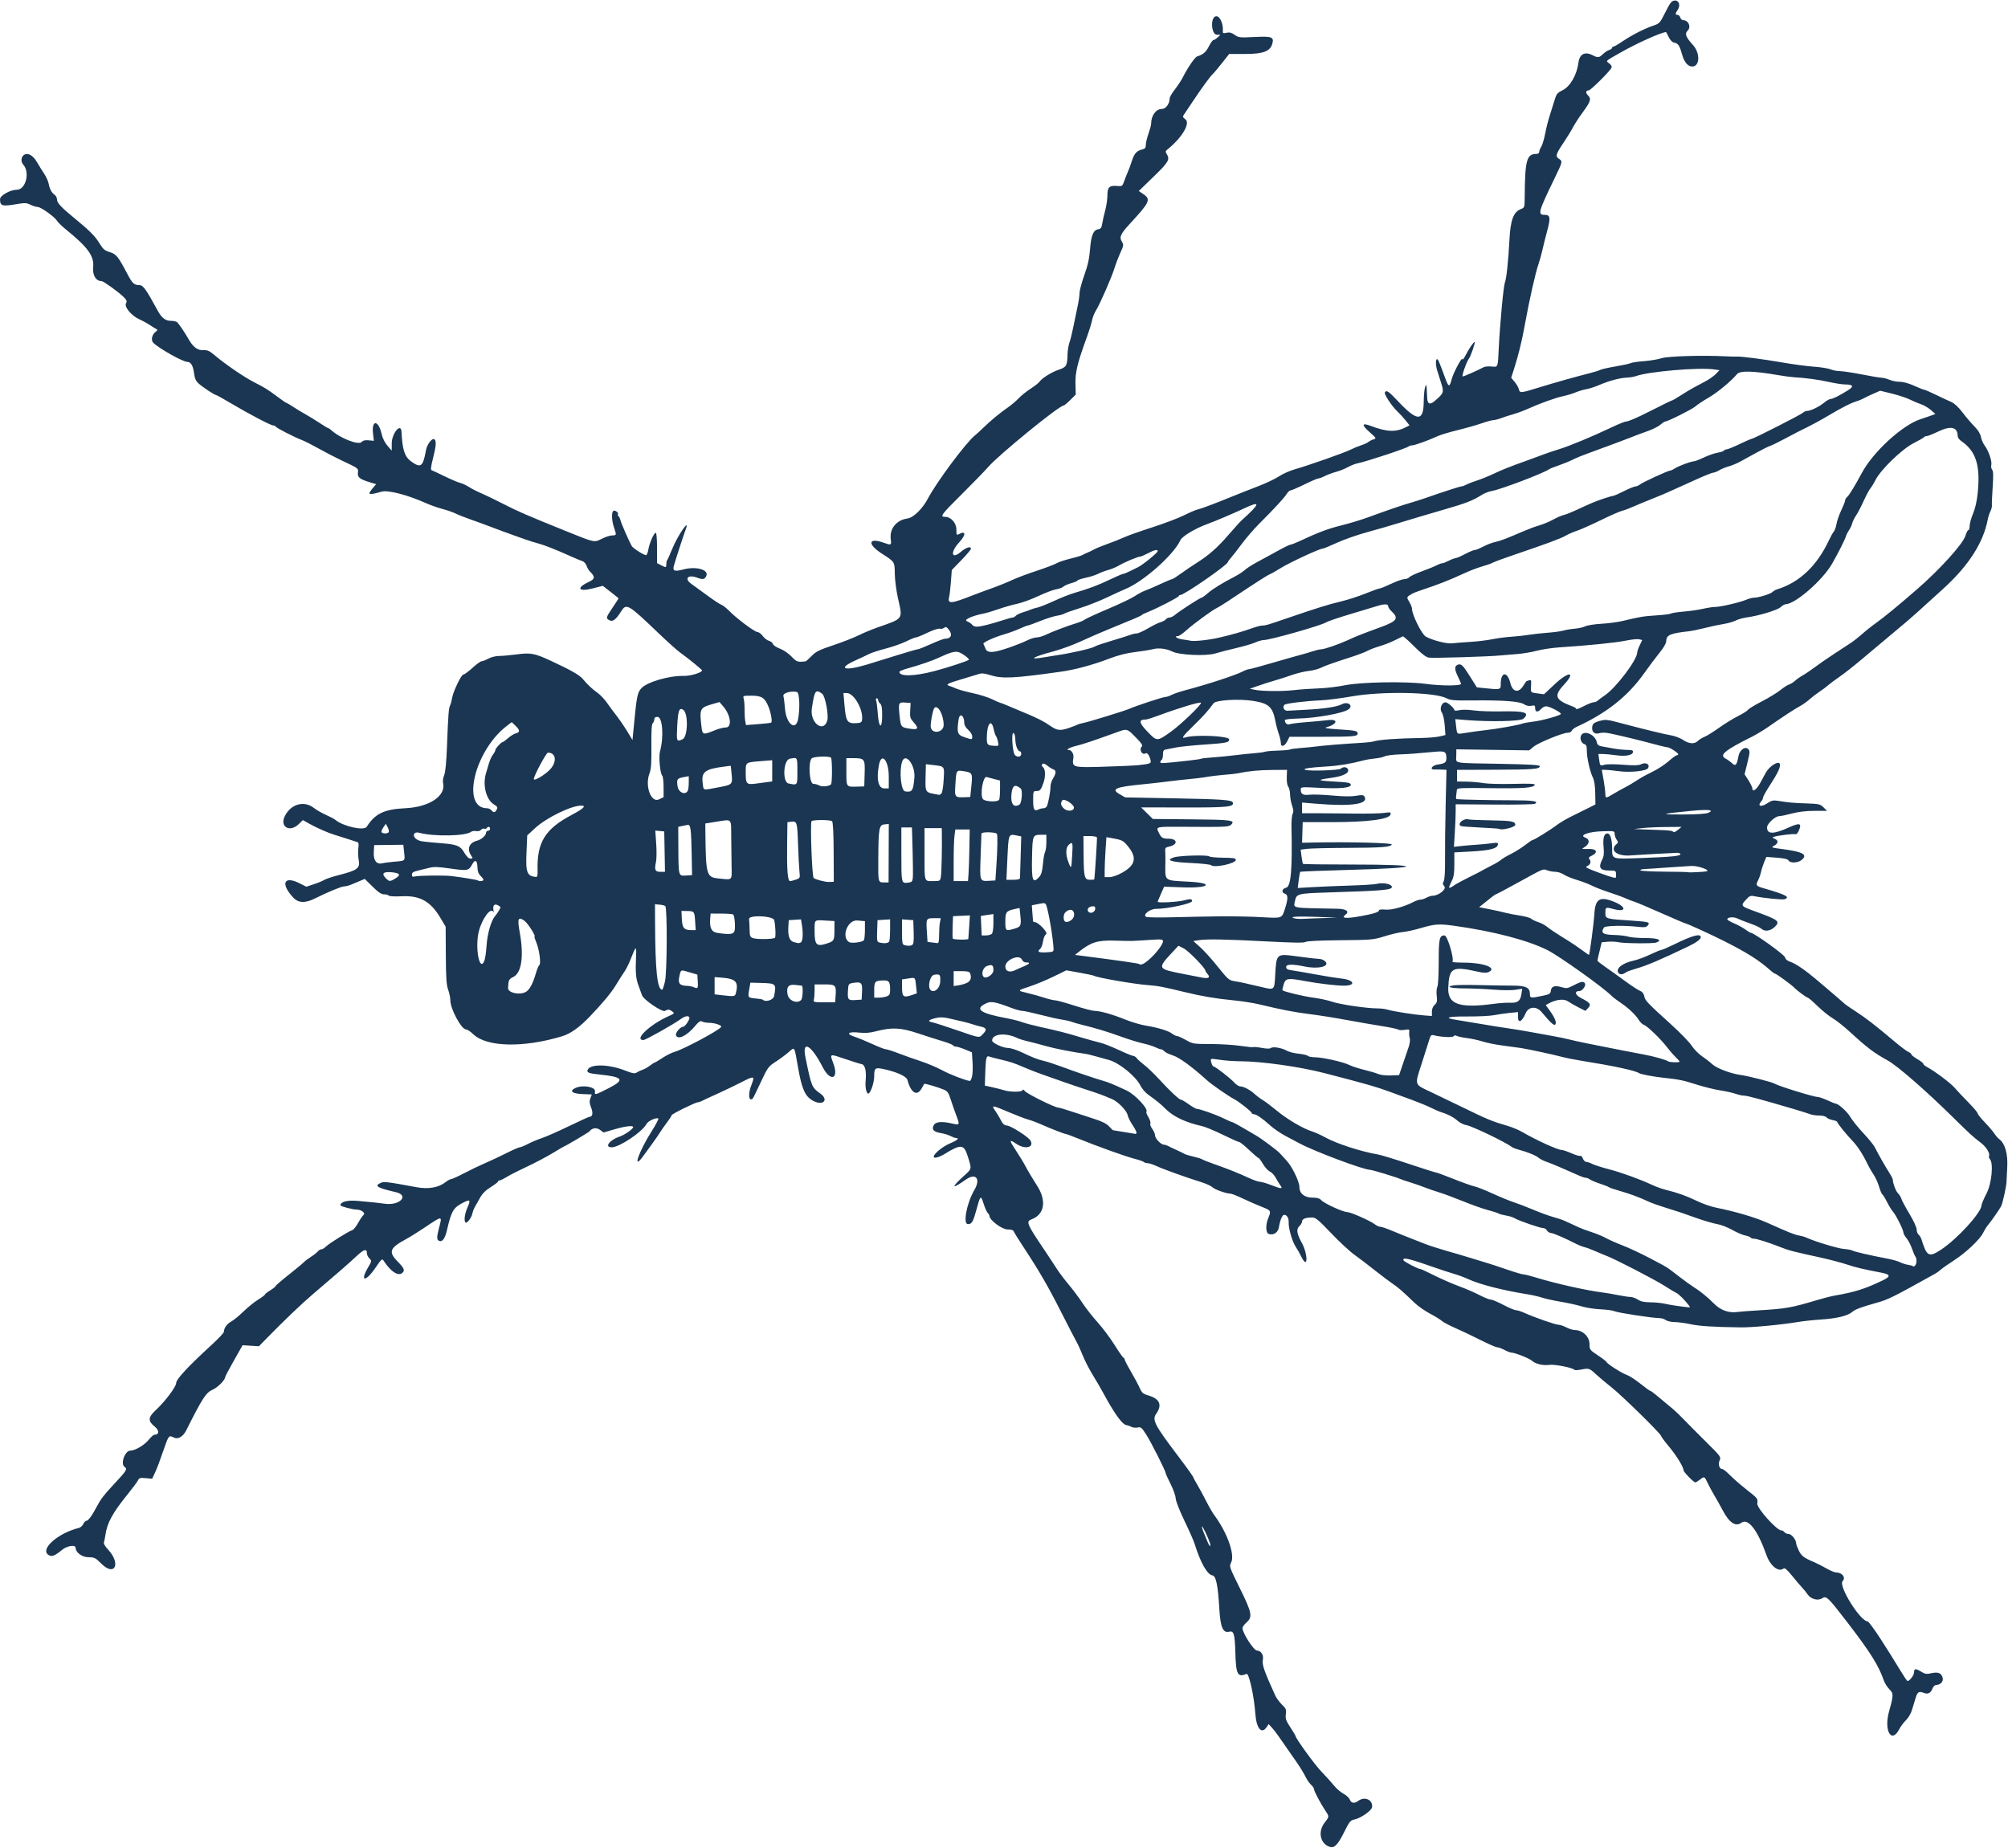 <?xml version="1.0" encoding="UTF-8" standalone="no"?><svg xmlns="http://www.w3.org/2000/svg" xmlns:xlink="http://www.w3.org/1999/xlink" fill="#1b3652" height="1308.3" preserveAspectRatio="xMidYMid meet" version="1" viewBox="0.0 -0.2 1421.2 1308.3" width="1421.2" zoomAndPan="magnify"><g id="change1_1"><path d="m941.25 1307.1c-6.9-2.233-8.716-10.807-3.655-17.252 3.275-4.171 3.276-4.179 0.527-8.275-3.354-4.998-8.122-14.017-8.122-15.364 0-0.662-0.847-1.97-1.882-2.906-1.035-0.937-2.512-2.901-3.281-4.364-3.208-6.1-4.57-8.257-10.862-17.192-3.631-5.156-7.733-11.042-9.116-13.08-1.383-2.038-3.512-4.78-4.731-6.094l-2.216-2.389-1.413 2.109c-3.564 5.319-7.249 1.03-7.987-9.298-0.904-12.641-4.527-29.082-6.252-28.367-6.373 2.643-7.481 0.494-7.933-15.385-0.367-12.905-1.101-15.33-4.38-14.472-4.305 1.126-6.18-3.162-6.917-15.82-1-17.16-2.353-23.691-4.987-24.066-3.597-0.512-8.493-9.22-12.481-22.2-0.634-2.062-3.891-9.445-7.239-16.406-3.5-7.278-6.144-14.051-6.222-15.938-0.074-1.805-1.702-6.386-3.617-10.181s-3.482-7.248-3.482-7.673c0-1.483-10.123-21.577-13.694-27.182-3.245-5.094-3.844-5.592-6.123-5.092-1.389 0.305-3.3 0.133-4.245-0.383-0.946-0.516-2.822-1.168-4.17-1.449-2.613-0.545-8.472-8.779-15.391-21.633-1.943-3.609-5.535-9.795-7.982-13.745s-5.588-10.068-6.98-13.594c-1.391-3.526-3.486-8.099-4.654-10.161s-6.074-11.55-10.902-21.084c-9.019-17.81-15.516-29.013-26.452-45.612-3.445-5.23-6.525-10.187-6.843-11.016-0.405-1.055-1.766-1.507-4.542-1.507-3.873 0-12.71-6.63-12.71-9.535 0-0.501-0.562-1.474-1.25-2.162-0.687-0.687-2.01-3.667-2.939-6.621-1.952-6.205-2.24-5.94-5.134 4.691-2.271 8.346-3.188 9.877-5.913 9.877-3.691 0-0.898-14.859 4.537-24.132 4.664-7.958 1.11-12.396-5.952-7.432-10.27 7.218-10.91 6.014-1.397-2.628 5.673-5.154 5.537-4.534 2.898-13.125-2.896-9.428-4.694-9.656-16.94-2.142-2.438 1.496-5.391 2.584-6.562 2.417-3.255-0.462 4.166-7.399 10.902-10.19 4.922-2.04 6.744-3.698 4.077-3.711-0.645-3e-3 -2.388-0.64-3.874-1.415-1.486-0.775-4.325-1.669-6.309-1.986-5.499-0.879-7.107-2.392-5.738-5.397 1.26-2.766 5.512-3.233 13.232-1.454 5.326 1.228 5.462 0.98 2.99-5.429-1.147-2.974-2.923-8.064-3.946-11.31-1.559-4.945-2.345-6.114-4.85-7.21-3.894-1.704-13.752-4.608-14.027-4.133-0.117 0.203-0.921 1.635-1.786 3.182-3.292 5.885-7.606 3.315-10.102-6.018-0.672-2.513-7.732-5.707-16.909-7.65-5.908-1.25-6.571-0.763-6.571 4.825 0 3.855-1.674 9.734-3.424 12.023-1.597 2.09-3.163-2.747-2.671-8.252 0.659-7.377-0.366-11.687-2.879-12.102-0.994-0.164-6.168-1.78-11.497-3.591-11.372-3.864-11.097-3.958-8.52 2.93 4.212 11.257-1.941 13.58-7.472 2.821-8.091-15.737-14.763-19.607-12.229-7.092 4.199 20.739 4.516 21.526 10.342 25.613 6.537 4.586 2.189 9.174-4.979 5.253-5.618-3.074-7.896-8.181-10.646-23.864-2.666-15.206-2.161-14.409-6.645-10.487-1.979 1.731-6.053 4.74-9.052 6.687-5.141 3.336-5.724 4.113-10.173 13.566-6.235 13.247-5.928 12.68-7.064 13.059-2.011 0.67-2.167-4.384-0.289-9.326 2.838-7.466 2.6-7.562-6.787-2.756-4.769 2.442-12.68 6.237-17.578 8.434-4.898 2.197-9.639 4.394-10.534 4.883s-2.102 0.889-2.682 0.889c-1.778 0-18.659 8.34-18.659 9.218 0 0.454-1.456 2.731-3.235 5.062s-3.994 5.49-4.922 7.021c-0.928 1.531-3.665 5.486-6.083 8.789s-4.981 6.816-5.696 7.809c-8.173 11.341-3.447-2.767 5.785-17.272 3.118-4.898 5.26-9.046 4.761-9.216-1.937-0.661-7.255 1.876-8.395 4.006-3.044 5.688-19.16 16.453-24.638 16.458-5.351 4e-3 -1.416-5.253 5.684-7.593 3.491-1.151 9.551-5.403 9.551-6.701 6e-5 -1.334-5.437-0.696-13.183 1.547l-7.77 2.251-2.536-1.875c-2.463-1.821-5.631-1.353-7.449 1.1-0.475 0.64-16.775 10.337-17.378 10.337-0.179 0-4.042 2.248-8.584 4.996-4.542 2.748-12.687 7.044-18.101 9.548-5.414 2.504-11.789 5.74-14.166 7.192s-4.803 2.639-5.391 2.639c-0.588 0-1.068 0.339-1.068 0.754 0 0.415-2.332 2.208-5.183 3.984-3.712 2.314-5.92 4.56-7.782 7.918-1.429 2.578-3.079 5.531-3.667 6.562-0.587 1.031-1.299 2.982-1.581 4.335-0.625 2.995-3.862 7.178-4.818 6.226-1.234-1.23-0.581-6.144 1.416-10.659 2.535-5.731 1.912-6.112-4.392-2.684-5.695 3.097-7.172 5.818-10.107 18.629-1.384 6.04-3.234 8.632-5.532 7.75-1.842-0.707-1.856-2.534-0.073-9.381 2.272-8.724 2.664-8.734-10.781 0.279-4.383 2.938-10.158 6.522-12.833 7.964-11.308 6.096-12.372 8.884-5.917 15.512 4.925 5.056 5.534 6.568 3.371 8.363-2.832 2.351-8.035-1.014-12.782-8.268-1.442-2.203-1.445-2.2-6.384 4.944-6.886 9.961-10.866 9.398-4.923-0.696 2.631-4.468 2.65-4.6 0.922-6.328-0.971-0.971-1.765-2.584-1.765-3.585 0-3.539-2.048-2.99-7.321 1.965-5.292 4.971-15.786 14.109-31.116 27.094-7.493 6.346-21.133 19.4-32.812 31.401l-5.156 5.298-5.793-0.369-5.793-0.369-6.16 10.88c-3.388 5.984-6.16 11.236-6.16 11.67 0 2.053-5.319 7.398-8.883 8.926-4.672 2.003-7.139 5.803-18.678 28.776-2.284 4.547-5.926 6.63-8.855 5.063-3.178-1.701-3.642-1.261-6.098 5.781-4.43 12.699-5.383 15.23-7.275 19.332l-1.89 4.098-4.545-0.437c-3.929-0.378-4.671-0.171-5.471 1.527-0.509 1.08-3.827 5.55-7.373 9.932-10.631 13.141-14.501 20.231-15.694 28.746-0.301 2.146-0.784 4.521-1.074 5.277-0.309 0.805 0.881 2.877 2.875 5.004 9.414 10.043 4.865 19.603-4.753 9.988-4.115-4.114-4.859-4.484-9.031-4.494-4.575-0.011-9.06-3.334-9.159-6.786-0.065-2.248-6.007-1.304-9.43 1.497-5.118 4.189-7.191 5.052-9.354 3.894-7.063-3.78 5.887-15.604 21.218-19.372 1.099-0.27 2.462-1.506 3.027-2.747 0.565-1.24 1.564-2.258 2.22-2.262 1.328-0.01 4.074-3.814 7.625-10.57 2.525-4.804 4.844-7.809 11.733-15.205 9.308-9.993 9.83-10.836 7.654-12.359-3.102-2.172 0.24-11.547 4.116-11.547 3.312 0 9.941-3.902 12.914-7.602 1.612-2.006 3.442-3.648 4.066-3.648 3.547 0 3.631-3.04 0.162-5.823-4.805-3.855-4.649-6.524 0.666-11.435 6.659-6.153 14.588-16.667 14.594-19.353 6e-3 -2.633 8.39-11.675 24.648-26.583 5.009-4.593 9.107-8.897 9.107-9.565 0-2.633 2.166-5.72 5.133-7.318 1.714-0.923 5.659-4.151 8.766-7.172s7.79-6.811 10.406-8.421c2.616-1.61 4.757-3.213 4.757-3.563 0-0.35 1.688-1.679 3.75-2.953s3.75-2.621 3.75-2.992 4.113-3.924 9.141-7.896c5.027-3.972 9.907-8.011 10.843-8.975 0.936-0.965 3.263-2.739 5.17-3.943 1.907-1.204 4.04-2.879 4.74-3.723 0.7-0.844 1.854-1.534 2.564-1.534s2.179-0.888 3.264-1.972c2.146-2.146 15.982-10.774 18.621-11.611 0.897-0.285 2.744-2.564 4.105-5.065s3.118-5.081 3.903-5.733c1.552-1.288-1.734-3.744-5.009-3.744-2.725 0-11.405-2.286-11.405-3.004 0-2.561 4.958-3.803 12.458-3.123 10.834 0.983 14.647 1.385 18.983 1.999 10.557 1.496 17.566-5.926 7.747-8.202-13.25-3.072-15.416-4.394-10.71-6.538 2.376-1.083 4.412-0.839 25.429 3.044 8.389 1.55 15.621 0.273 20.555-3.63 1.467-1.16 3.225-2.109 3.907-2.109s4.738-1.841 9.014-4.091 10.939-5.45 14.806-7.111c3.867-1.661 10.723-4.883 15.235-7.159s8.765-4.139 9.45-4.139 3.322-1.08 5.858-2.4 6.986-3.184 9.887-4.143c2.901-0.958 11.455-4.73 19.008-8.381 7.553-3.651 14.092-6.638 14.532-6.638 2.307 0 2.833-2.609 1.308-6.489-1.232-3.137-1.35-4.562-0.551-6.679l1.016-2.691-6.691-0.274c-7.359-0.301-9.484-2.204-4.828-4.325 5.202-2.37 14.221-0.756 13.762 2.463-0.395 2.774-0.12 2.708 9.868-2.385 11.446-5.836 10.09-7.859-6.407-9.56-7.92-0.817-9.415-1.382-8.684-3.285 1.654-4.31 14.682-4.155 26.183 0.311 5.731 2.225 7.192 2.484 8.589 1.518 0.925-0.64 2.737-1.492 4.027-1.893 1.289-0.401 3.649-1.724 5.245-2.939 1.596-1.215 3.141-2.209 3.434-2.209s2.784-1.486 5.537-3.303 6.587-3.732 8.523-4.256c6.066-1.643 31.486-15.234 32.963-17.625 0.714-1.156-4.482-2.942-8.559-2.942-1.762 0-3.949-0.399-4.86-0.887-1.339-0.716-2.341-0.069-5.213 3.367-5.648 6.757-11.998 9.8-13.311 6.378-0.626-1.631 3.034-6.046 5.013-6.046 1.456 0 5.113-5.587 4.406-6.731-0.842-1.363-3.228-0.824-6.287 1.419-4.973 3.646-24.664 14.687-26.195 14.687-6.998 0 4.628-11.026 17.807-16.887 4.221-1.877 4.367-2.061 2.647-3.331-2.158-1.594-2.887-1.651-5.215-0.405-1.98 1.06-15.296-8.013-16.223-11.054-0.269-0.882-1.375-3.925-2.456-6.761-1.935-5.073-2.303-9.551-1.747-21.24 0.337-7.097-0.273-6.829-3.463 1.519-1.37 3.584-3.47 7.906-4.668 9.603s-3.964 6.039-6.147 9.649c-3.314 5.479-9.184 12.554-18.517 22.317-7.331 7.669-13.582 12.111-19.61 13.934-27.419 8.293-53.436 7.678-62.871-1.486-1.901-1.847-4.195-3.358-5.096-3.358-3.242 0-11.061-14.463-11.085-20.505-7e-3 -1.871-0.706-5.3-1.551-7.62-1.231-3.376-1.561-8.25-1.653-24.405l-0.115-20.186-3.591-6.064c-7.019-11.851-14.518-16.1-27.325-15.48-5.089 0.246-9.051 0.048-9.37-0.469-0.304-0.493-1.757-0.896-3.229-0.896-2.001 0-4.073-1.376-8.219-5.458l-5.543-5.458-3.21 1.349c-1.766 0.742-4.596 1.933-6.289 2.646-1.693 0.713-3.995 1.296-5.115 1.296-1.838 0-11.863 4.148-20.4 8.441-7.145 3.593-11.983 3.397-15.691-0.634-9.049-9.837-6.494-15.555 4.486-10.04l4.887 2.454 5.268-1.729c2.898-0.951 6.27-2.349 7.494-3.107 1.224-0.758 5.995-2.331 10.602-3.496 12.685-3.207 14.807-4.816 13.727-10.407-0.473-2.448-0.603-6.248-0.289-8.443 0.411-2.873 0.226-4.099-0.66-4.377-0.677-0.212-3.973-1.286-7.324-2.385s-7.359-2.365-8.906-2.813c-4.24-1.227-12.558-4.882-17.742-7.795l-4.617-2.595-2.928 2.838c-6.448 6.25-13.757 1.826-9.743-5.896 4.38-8.425 13.595-10.91 20.485-5.525 1.812 1.416 5.615 3.601 8.451 4.855 2.836 1.254 5.841 2.845 6.677 3.535 5.708 4.71 20.332 7.936 22.252 4.909 5.915-9.324 12.353-12.416 27.32-13.125 17.202-0.815 29.003-8.823 26.675-18.101-0.284-1.13 0.087-3.527 0.824-5.326 0.895-2.183 1.563-9.192 2.011-21.083 0.822-21.838 1.175-26.351 2.224-28.4 0.45-0.88 1.047-3.096 1.327-4.924 0.717-4.684 6.526-16.811 8.058-16.822 0.701-5e-3 3.583-2.119 6.404-4.697s5.729-4.688 6.463-4.688c0.734 0 2.908-0.844 4.832-1.875 1.98-1.061 5.289-1.875 7.625-1.875 2.269 0 7.894-0.502 12.5-1.115 9.74-1.297 12.534-0.774 23.849 4.463 14.205 6.575 20.413 10.099 22.785 12.932 3.392 4.053 6.81 7.26 10.625 9.969 1.815 1.289 4.713 4.36 6.44 6.825 1.727 2.465 4.853 6.684 6.946 9.375s5.468 7.636 7.5 10.987l3.694 6.094 0.712-7.5c2.284-24.064 2.675-26.076 5.708-29.304 4.069-4.332 19.767-8.866 29.691-8.576 4.707 0.138 13.108-2.359 13.108-3.896 0-0.598-9.401-8.266-15.469-12.617-2.062-1.479-8.631-7.353-14.597-13.054-22.778-21.765-23.408-22.128-27.429-15.8-3.55 5.587-5.723 7.192-8.052 5.946-2.655-1.421-2.558-1.805 2.266-8.999 2.32-3.46 4.219-6.379 4.219-6.485s-2.515-2.147-5.589-4.534l-5.589-4.34-7.175 1.835c-10.187 2.606-11.917-0.294-2.747-4.605 4.531-2.13 4.66-3.549 0.684-7.525-0.753-0.753-1.776-2.537-2.274-3.965-0.498-1.428-1.819-2.883-2.936-3.233-1.117-0.35-4.14-1.584-6.718-2.742-14.099-6.335-20.754-8.873-29.062-11.083-2.335-0.621-20.271-7.065-29.062-10.442-3.609-1.386-10.041-3.738-14.292-5.227-4.251-1.488-9.034-3.381-10.629-4.205-1.594-0.824-5.71-2.253-9.145-3.175-3.436-0.922-8.567-2.718-11.403-3.991-13.328-5.983-27.169-9.598-31.78-8.302-9.557 2.687-10.36 2.356-6.221-2.563l2.311-2.746-3.951-1.179c-7.538-2.249-9.27-3.576-8.938-6.853 0.333-3.286 0.864-2.886-11.888-8.937-4.125-1.957-11.297-5.674-15.938-8.26-4.641-2.586-9.914-5.263-11.719-5.949-5.4-2.052-18.258-8.638-18.594-9.525-0.172-0.454-0.951-0.825-1.731-0.825-1.745 0-17.13-8.062-30.153-15.8-5.333-3.169-10.007-5.762-10.386-5.762-1.067 0-9.62-5.674-12.444-8.255-1.903-1.739-2.683-3.563-3.161-7.387-0.639-5.116-2.244-7.796-4.668-7.796-3.176 0-20.089-9.484-24.143-13.538-1.791-1.791-0.974-5.802 1.565-7.681 1.312-0.971 1.604-1.627 0.854-1.916-0.628-0.242-2.737-1.523-4.688-2.848s-5.237-3.134-7.304-4.02c-5.577-2.393-11.124-8.843-9.774-11.366 0.885-1.655 0.6-2.374-1.92-4.837-3.433-3.357-14.051-10.983-15.291-10.983-4.055 0-6.528-4.098-5.985-9.915 0.734-7.865-3.734-14.035-19.298-26.647-2.863-2.32-5.685-5.062-6.271-6.094-1.552-2.735-11.436-9.807-13.733-9.827-1.081-9e-3 -3.378-0.721-5.104-1.583-2.727-1.36-3.978-1.422-9.536-0.469-10.564 1.812-11.988 1.401-11.988-3.458 0-2.597 7.273-6.695 11.882-6.695 6.34 0 9.473-12.344 4.521-17.815-1.868-2.064-1.539-5.521 0.656-6.897 2.658-1.666 6.309 0.399 9.039 5.111 1.372 2.368 3.668 6.071 5.102 8.23 1.434 2.159 2.864 5.284 3.179 6.945 0.749 3.955 2.081 6.486 4.207 7.995 0.949 0.674 1.726 2.162 1.726 3.307 0 2.384 2.863 5.494 11.794 12.812 11.228 9.2 15.17 13.134 18.24 18.2 2.552 4.211 3.676 5.177 7.309 6.279 4.634 1.406 5.988 3.102 12.737 15.95 3.222 6.134 4.599 7.384 8.131 7.384 2.735 0 4.697 2.714 13.022 18.011 2.885 5.301 5.496 7.301 9.532 7.301 1.945 0 3.982 0.527 4.527 1.172 1.869 2.211 5.535 7.737 8.073 12.172 3.082 5.382 6.378 7.702 10.545 7.422 2.325-0.156 4.011 0.535 6.562 2.689 8.758 7.396 21.886 16.38 29.758 20.365 6.622 3.353 9.092 4.887 15.01 9.322 3.655 2.74 6.904 4.982 7.219 4.982 0.315 0 2.387 1.208 4.604 2.684 2.217 1.476 6.085 3.816 8.595 5.199 2.51 1.383 7.075 4.183 10.144 6.222 3.07 2.039 5.834 3.707 6.144 3.707 0.31 0 1.229 0.603 2.044 1.34 6.544 5.922 19.579 10.981 21.703 8.422 0.854-1.029 2.364-1.38 4.901-1.138l3.666 0.35-0.598-5.285c-1.102-9.743 3.859-9.502 6.059 0.294 0.691 3.076 2.248 6.241 4.152 8.439l3.047 3.517v-5.118c0-7.151 6.583-15.006 6.91-8.244 0.615 12.721 2.209 17.655 6.775 20.963 6.918 5.012 8.436 3.872 10.553-7.926 0.742-4.135 4.245-8.749 5.877-7.741 1.598 0.987 1.345 4.665-0.936 13.608-1.433 5.619-1.713 8.053-0.956 8.306 0.589 0.196 4.771 2.154 9.293 4.351 4.522 2.196 9.487 4.299 11.034 4.673 1.547 0.374 4.318 1.664 6.158 2.867 1.84 1.203 5.637 3.152 8.438 4.331s9.943 4.628 15.873 7.664c10.683 5.47 16.432 7.96 45.469 19.692 19.245 7.776 18.808 7.688 24.342 4.886 2.513-1.272 5.764-2.313 7.223-2.313 3.069 0 3.132-0.283 1.247-5.625-1.625-4.605-1.853-10.863-0.428-11.744 1.171-0.724 3.891 1.316 3.215 2.411-0.261 0.422-0.092 1.003 0.375 1.291 0.467 0.289 1.139 1.689 1.494 3.112 0.572 2.293 5.833 14.324 7.893 18.053 0.843 1.525 8.358 6.372 10.065 6.492 0.579 0.041 1.33-1.666 1.67-3.793 0.74-4.631 3.989-12.071 5.27-12.071 0.541 0 0.914 4.395 0.914 10.757v10.757l2.766 1.43c3.606 1.865 3.797 1.827 3.797-0.757 0-1.203 0.26-2.448 0.579-2.766s1.918-3.869 3.556-7.891c4.058-9.966 13.038-22.862 9.5-13.642-1.352 3.523-7.784 23.349-8.371 25.804-0.823 3.439 0.605 3.896 6.984 2.235 9.24-2.406 18.347 0.395 15.936 4.901-1.189 2.222-2.504 2.434-6.254 1.008-6.649-2.528-9.554 0.609-4.104 4.431 2.07 1.451 7.25 5.218 11.511 8.369 4.261 3.152 8.589 5.997 9.616 6.323 1.028 0.326 3.547 2.309 5.598 4.407 5.228 5.346 18.1 14.946 20.041 14.946 0.89 0 2.549 1.26 3.687 2.799 1.138 1.54 3.101 3.058 4.362 3.374s2.53 1.324 2.82 2.24c0.291 0.915 2.521 2.406 4.955 3.312 2.515 0.936 6.047 3.347 8.177 5.581 3.659 3.838 4.359 4.075 10.008 3.395 0.348-0.042 2.246-1.741 4.219-3.777 3.03-3.126 5.405-4.308 15.305-7.616 6.445-2.153 14.461-5.276 17.812-6.939 3.352-1.663 9.258-4.138 13.125-5.499 19.182-6.752 18.322-5.547 14.897-20.868-1.141-5.106-2.143-12.683-2.225-16.838-0.183-9.249 0.23-8.596-9.405-14.876-10.165-6.626-9.352-11.375 1.304-7.613 5.668 2.001 5.769 1.952 5.204-2.536-0.916-7.275 4.087-13.477 11.694-14.497 4.323-0.58 10.725-6.78 14.625-14.162 6.251-11.834 26.902-39.563 33.281-44.687 1.289-1.036 4.06-3.572 6.159-5.636 4.771-4.694 11.78-10.479 17.279-14.264 2.32-1.597 5.695-4.462 7.5-6.367s5.602-4.959 8.438-6.786 5.652-4.027 6.258-4.887c1.854-2.633 8.573-6.835 13.708-8.574 5.436-1.84 6.036-2.888 6.19-10.803 0.051-2.642 0.669-6.439 1.373-8.438s1.99-7.219 2.858-11.602c0.868-4.383 2.191-10.771 2.939-14.197 0.748-3.425 1.361-7.644 1.361-9.375 1.5e-4 -1.731 1.511-7.366 3.357-12.522 2.492-6.961 3.538-11.71 4.063-18.443 0.768-9.844 2.329-13.558 5.916-14.067 1.691-0.24 2.252-1.078 2.708-4.053 0.317-2.062 1.266-6.264 2.109-9.338s1.534-7.768 1.534-10.432c0-5.885 1.32-7.233 6.659-6.799 3.777 0.307 3.964 0.192 5.13-3.157 0.666-1.912 1.834-4.865 2.597-6.562 0.763-1.698 2.074-5.252 2.914-7.898 1.688-5.318 3.442-7.286 7.309-8.205 2.043-0.485 2.578-1.15 2.578-3.205 0-1.426 0.844-4.993 1.875-7.928 1.031-2.934 1.881-6.083 1.889-6.999 0.05-5.947 3.393-10.532 7.696-10.556 2.699-0.015 5.415-3.699 5.415-7.345 0-0.99 1.631-3.858 3.625-6.375s4.547-6.394 5.673-8.617c3.568-7.04 8.584-14.329 10.218-14.847 4.26-1.35 6.161-2.988 8.244-7.098 1.249-2.465 2.704-4.482 3.232-4.482s1.867-0.844 2.974-1.875l2.013-1.875h-2.429c-4.319 0-4.855-13.018-0.54-13.111 2.647-0.057 5.083 5.517 4.636 10.607-0.126 1.434 0.309 1.615 2.652 1.1 2.088-0.459 3.55-0.084 5.731 1.469 2.754 1.961 3.585 2.052 14.001 1.528 12.161-0.611 13.845-0.023 12.723 4.445-1.407 5.606-6.315 7.554-19.03 7.554h-11.563l-5.192 6.562c-2.856 3.609-5.698 6.984-6.315 7.5-1.608 1.343-7.865 9.909-14.315 19.597-3.057 4.591-5.979 8.955-6.495 9.697-0.697 1.003-0.396 1.717 1.172 2.783 3.982 2.706-2.144 13.083-12.763 21.618-1.219 0.98-1.28 1.526-0.338 3.034 2.451 3.925 1.398 5.746-9.31 16.109l-10.458 10.121 3.193 2.146c5.544 3.727 4.64 5.759-9.243 20.762-6.684 7.223-7.823 9.584-6.084 12.613 1.542 2.686 1.512 2.951-0.907 8.241-1.375 3.006-3.209 7.786-4.074 10.622-1.979 6.481-10.33 25.605-13.15 30.112-1.168 1.866-2.425 5.03-2.795 7.031s-2.132 7.646-3.916 12.544c-6.429 17.648-8.027 24.268-7.822 32.418l0.19 7.575-3.91 3.91c-2.15 2.15-4.3 3.91-4.776 3.91-3.075 0-45.701 34.746-53.19 43.357-2.577 2.963-11.036 11.682-18.798 19.376-14.529 14.401-15.725 16.018-11.841 16.018 4.224 0 8.041 4.283 8.041 9.023 0 3.831 0.147 4.09 1.813 3.198 5.044-2.699 5.077 0.511 0.062 5.952-6.361 6.9-5.394 12.308 1.192 6.671 3.759-3.218 7.246-4.297 7.246-2.244 0 0.571-3.053 4.186-6.785 8.035l-6.785 6.998-0.606 8.137c-0.333 4.475-0.87 9.191-1.193 10.48-1.421 5.676 0.702 5.559 17.244-0.943 2.836-1.115 8.742-3.299 13.125-4.853s10.639-4.088 13.902-5.63c3.263-1.542 11.068-4.486 17.344-6.543 6.276-2.056 12.676-4.472 14.223-5.369 1.547-0.896 5.977-2.386 9.844-3.311 3.867-0.925 7.664-2.058 8.438-2.519s2.461-1.262 3.75-1.78c1.289-0.518 3.44-1.558 4.779-2.31 1.339-0.753 5.558-2.478 9.375-3.833s9.049-3.438 11.627-4.628c2.578-1.19 11.605-4.394 20.061-7.12 8.455-2.726 18.488-6.522 22.294-8.434 3.807-1.912 8.068-3.746 9.47-4.075 2.825-0.663 13.559-4.7 25.049-9.422 4.125-1.695 12.141-4.857 17.812-7.026 5.672-2.169 12.422-5.362 15-7.096 2.578-1.733 7.641-3.993 11.25-5.021 9.89-2.817 35.118-11.701 39.375-13.866 2.062-1.049 5.438-2.439 7.5-3.09s4.383-1.712 5.156-2.36 2.42-1.487 3.659-1.865c2.176-0.665 2.081-0.84-2.812-5.171-5.816-5.146-5.501-6.768 0.846-4.358 11.624 4.413 18.073 4.592 25.341 0.703l2.103-1.126-2.762-3.463c-1.519-1.905-4.107-4.729-5.75-6.275-4.019-3.784-9.664-12.367-8.923-13.566 1.152-1.864 2.567-0.902 9.482 6.448 13.408 14.253 17.88 14.322 18.013 0.276 0.042-4.504 0.495-9.237 1.006-10.518 0.991-2.485 0.98-2.546 1.461 7.734 0.208 4.454 1.901 5.083 5.455 2.027 6.319-5.433 6.504-5.97 4.383-12.697-1.033-3.276-2.285-7.251-2.784-8.835-1.125-3.575-1.177-7.902-0.096-7.902 0.777 0 1.308 1.23 5.776 13.359 2.412 6.547 3.037 6.676 4.53 0.938 1.252-4.811 7.575-16.609 7.663-14.297 0.029 0.773 0.921-0.281 1.982-2.344 2.638-5.13 5.814-9.83 6.647-9.837 0.712-7e-3 -2.723 10.045-4.003 11.712-1.748 2.278-5.381 12.656-4.43 12.656 0.901 0 10.523-4.242 14.91-6.573 0.848-0.451 3.267-0.661 5.375-0.468 4.837 0.443 4.557 1.121 5.221-12.675 0.824-17.115 3.337-44.171 4.333-46.644 1.125-2.796 2.471-15.437 3.265-30.671 0.716-13.729 2.887-19.481 8.095-21.447 2.6-0.981 2.638-1.107 2.694-8.993 0.182-25.498 1.406-30.009 8.146-30.024 1.27-3e-3 2.109-0.578 2.109-1.444 0-0.792 0.641-2.418 1.425-3.615 0.784-1.197 2.033-5.351 2.776-9.232s2.163-9.531 3.156-12.557c0.993-3.026 2.519-7.905 3.39-10.843 1.423-4.797 1.999-5.543 5.653-7.312 5.499-2.662 10.266-10.896 11.379-19.653 0.774-6.09 4.574-8.049 10.062-5.187 3.626 1.891 4.649 1.776 7.265-0.817 1.23-1.22 3.186-2.514 4.347-2.876 1.16-0.362 2.109-1.052 2.109-1.533s0.427-0.874 0.948-0.874 3.369-1.646 6.328-3.658c6.562-4.462 15.453-9.022 21.783-11.174 4.568-1.553 4.85-1.863 8.69-9.559 3.321-6.654 4.372-8 6.433-8.239 3.153-0.366 4.458 3.474 2.251 6.625-1.788 2.553-1.813 3.504-0.09 3.504 0.739 0 1.611 0.844 1.938 1.875 0.327 1.031 1.2 1.875 1.938 1.875 3.894 0 5.966 4.752 3.255 7.463-2.188 2.188-1.336 4.472 3.751 10.062 5.253 5.773 4.976 15.287-0.444 15.287-3.232 0-5.717-3.067-7.43-9.171-1.657-5.904-2.662-7.275-5.756-7.85-1.056-0.196-2.593-1.876-3.523-3.851-0.907-1.927-1.752-3.498-1.877-3.493-3.459 0.155-21.066 8.103-32.645 14.737-10.757 6.163-10.041 5.446-7.494 7.509 1.615 1.308 1.989 2.201 1.377 3.289-1.577 2.803-14.624 15.705-15.882 15.705-2.204 0-2.429 1.748-0.478 3.699 2.39 2.39 1.732 4.327-4.218 12.402-2.403 3.261-5.355 7.828-6.56 10.149-1.205 2.32-4.323 7.383-6.929 11.25-5.231 7.764-5.632 9.306-2.867 11.032 2.595 1.621 2.514 1.971-3.176 13.706-11.574 23.87-12.124 25.887-7.051 25.887 4 0 4.333 2.021 1.846 11.209-1.192 4.405-2.724 10.541-3.403 13.635-0.679 3.094-1.91 7.523-2.736 9.844-2.179 6.126-6.513 25.416-9.879 43.98-2.032 11.205-4.438 20.933-7.616 30.791l-1.891 5.865 2.422 2.879c1.332 1.583 2.679 3.901 2.993 5.15 0.736 2.933 1.168 2.899 14.206-1.128 11.037-3.409 25.806-7.572 36.318-10.236 3.094-0.784 6.312-1.806 7.152-2.27 0.84-0.464 5.692-1.551 10.781-2.414 5.09-0.863 9.923-1.924 10.74-2.357s5.036-1.056 9.375-1.385c4.339-0.329 9.968-1.268 12.51-2.088 4.524-1.458 28.86-2.167 45.535-1.325 3.352 0.169 6.727 0.251 7.5 0.181 2.837-0.255 18.652 1.778 32.308 4.152 7.715 1.341 17.84 2.695 22.5 3.007 4.66 0.313 9.896 1.145 11.634 1.851 1.739 0.705 4.758 1.282 6.709 1.282 1.951 0 8.942 1.055 15.535 2.344 6.593 1.289 12.91 2.344 14.036 2.344 1.127 0 3.563 0.633 5.414 1.406s4.793 1.406 6.537 1.406c3.509 0 7.592 1.178 13.356 3.855 2.096 0.973 4.205 1.77 4.686 1.77s4.25 1.634 8.376 3.632 9.036 4.289 10.912 5.091c2.161 0.924 5.057 3.63 7.903 7.384 2.471 3.259 6.267 7.712 8.436 9.896 2.575 2.594 4.168 5.169 4.591 7.422 0.356 1.898 1.613 4.751 2.793 6.341 2.727 3.674 5.215 11.111 4.557 13.625-0.278 1.062 0 2.538 0.614 3.28 0.826 0.995 0.92 4.248 0.359 12.417-0.418 6.088-0.662 11.829-0.542 12.76s-0.353 2.829-1.052 4.219c-0.699 1.39-1.549 4.004-1.889 5.809-3.075 16.317-13.491 32.599-31.186 48.75-15.385 14.043-22.913 20.791-27.057 24.255-8.662 7.24-20.771 17.401-31.105 26.101-5.642 4.75-12.639 10.252-15.548 12.227s-6.472 4.627-7.918 5.894-4.314 3.411-6.373 4.763c-2.059 1.352-5.221 3.777-7.025 5.389-1.805 1.612-4.784 3.727-6.62 4.7-3.53 1.87-12.327 7.628-22.443 14.688-3.352 2.339-8.625 5.516-11.719 7.059-19.287 9.622-23.362 13.035-18.472 15.472 1.175 0.586 3.139 2.007 4.365 3.159 2.598 2.441 3.498 1.511 4.634-4.788 0.809-4.488 4.7-7.376 6.931-5.145 1.322 1.322 1.268 2.236-0.561 9.645l-2.021 8.185 2.796 4.357c1.538 2.397 2.796 5.074 2.796 5.949 0 2.598 3.019 0.356 5.406-4.015 1.152-2.109 2.99-5.473 4.086-7.477 2.494-4.561 8.937-8.597 9.865-6.178 0.752 1.96-1.36 6.484-7.238 15.501-2.541 3.897-4.619 7.661-4.619 8.364s-0.611 1.954-1.359 2.78c-2.884 3.186-0.094 4.17 4.049 1.429 3.295-2.18 4.462-2.466 7.856-1.922 7.844 1.257 10.68 1.515 20.155 1.835 8.919 0.301 9.784 0.502 12.081 2.799l2.474 2.474h-8.863c-5.853 0-11.23 0.629-15.831 1.853-3.832 1.019-7.902 1.863-9.045 1.875-2.901 0.031-8.704 5.347-8.704 7.973 0 4.958 4.516 4.98 15.369 0.075 7.629-3.448 9.279-3.082 7.384 1.636-0.888 2.212-1.899 3.391-2.658 3.1-1.23-0.472-12.782 0.964-15.408 1.916-1.072 0.389-0.905 0.703 0.703 1.323 2.832 1.092 2.665 3.335-0.365 4.923-2.355 1.234-2.071 1.349 5.859 2.378 14.529 1.886 18.183 3.95 13.621 7.693-2.653 2.177-8.142 2.411-9.27 0.395-0.559-0.999-3.01-1.588-8.25-1.984l-7.454-0.562-1.525 3.624c-0.839 1.993-1.839 5.101-2.222 6.905-0.384 1.805-1.28 4.42-1.991 5.813-1.972 3.859-1.703 4.248 4.097 5.928 15.595 4.518 18.641 6.12 14.589 7.675-1.431 0.549-14.536-0.755-21.581-2.148-2.589-0.512-3.406-0.159-5.866 2.534-3.784 4.143-3.486 4.587 5.195 7.735 18.106 6.565 19.281 7.442 15.298 11.425-2.955 2.955-7.1 3.578-9.42 1.417-0.936-0.872-4.556-2.574-8.044-3.783-3.489-1.209-7.549-2.8-9.022-3.536-2.656-1.327-7.165-0.955-7.165 0.591 0 0.442 2.215 1.746 4.922 2.896 2.707 1.151 6.265 3.101 7.906 4.334s3.313 2.242 3.714 2.242c2.213 0 23.863 15.511 24.348 17.444 0.362 1.442 1.677 2.523 3.966 3.26 3.447 1.109 10.398 5.854 18.045 12.318 10.261 8.674 20.108 17.117 20.536 17.609 0.258 0.296 3.633 2.598 7.5 5.115 7.418 4.829 14.104 10.01 27.188 21.069 4.383 3.705 8.918 7.122 10.078 7.593 1.16 0.472 2.109 1.25 2.109 1.729s1.898 1.984 4.219 3.344c2.32 1.36 4.219 2.853 4.219 3.319 0 0.466 1.02 1.397 2.267 2.07 5.989 3.231 16.867 11.395 20.008 15.016 1.929 2.223 6.354 6.929 9.835 10.457 3.48 3.528 6.328 6.909 6.328 7.514 0 0.605 2.291 3.483 5.09 6.397 2.8 2.914 5.851 6.488 6.781 7.943s2.485 3.231 3.456 3.947c4.069 2.998 6.187 10.508 5.629 19.952-0.284 4.811-0.513 9.38-0.509 10.153 0.017 2.753-2.72 15.284-3.764 17.235-1.431 2.675-7.156 10.912-9.198 13.234-0.907 1.031-2.497 3.562-3.533 5.625-2.497 4.968-12.11 14.054-20.827 19.685-3.867 2.498-7.965 5.372-9.105 6.387-1.141 1.015-2.917 2.314-3.948 2.887-30.566 16.993-33.331 18.364-41.791 20.721-10.609 2.956-15.003 4.608-17.071 6.419-3.107 2.72-10.845 4.61-21.835 5.334-5.414 0.357-12.797 1.144-16.406 1.75-11.894 1.996-32.676 3.952-40.781 3.837-19.523-0.277-29.068-0.885-35.452-2.26-3.772-0.812-8.835-1.49-11.25-1.507s-5.211-0.649-6.212-1.406c-1.001-0.757-2.985-1.376-4.408-1.376-4.719 0-29.356-3.756-31.741-4.84-1.289-0.586-5.635-1.205-9.656-1.377-4.022-0.172-9.717-0.989-12.656-1.816-5.987-1.685-10.041-2.563-18.937-4.102-3.352-0.58-7.992-1.668-10.312-2.418s-6.75-1.766-9.844-2.259c-17.722-2.82-33.97-6.97-42.196-10.778-2.583-1.196-7.223-2.909-10.312-3.806-3.089-0.898-8.992-2.823-13.117-4.279-18.563-6.549-23.357-7.679-22.44-5.289 0.421 1.096 10.452 6.275 12.155 6.275 0.376 0 4.743 2.028 9.703 4.506 4.96 2.478 12.816 5.904 17.457 7.613 4.641 1.709 11.166 4.533 14.5 6.276 3.335 1.742 6.921 3.179 7.969 3.193s5.065 1.701 8.925 3.75c3.861 2.049 7.869 3.735 8.906 3.746 1.038 0.011 3.785 0.891 6.105 1.954 6.656 3.05 21.839 8.338 23.942 8.338 1.051 1.6e-4 3.566 0.844 5.589 1.875 2.023 1.031 4.671 1.875 5.885 1.875 5.613 0 10.521 4.654 10.521 9.977 0 3.899 0.184 4.147 5.859 7.903 3.223 2.133 6.004 4.268 6.181 4.745 0.511 1.377 10.91 8.005 14.358 9.151 1.723 0.573 6.037 3.36 9.586 6.195s6.767 5.153 7.151 5.153c0.608 0 3.631 2.433 16.339 13.146 1.515 1.278 4.89 4.549 7.5 7.269 2.61 2.721 9.581 9.739 15.491 15.596 10.416 10.322 10.711 10.726 9.605 13.154-1.251 2.746-0.152 6.148 1.986 6.148 0.648 0 3.059 1.933 5.358 4.295 2.299 2.362 7.705 7.061 12.013 10.441 7.692 6.035 7.824 6.207 7.291 9.541-0.521 3.26 14.485 19.888 17.249 19.112 0.401-0.112 1.242 0.415 1.871 1.172 0.628 0.757 2.054 1.376 3.169 1.376 1.998 0 5.244 4.113 5.244 6.646 0 0.66 0.851 2.958 1.891 5.107 1.847 3.815 3.662 5.163 11.234 8.342 1.805 0.758 5.517 2.664 8.25 4.235 2.733 1.571 5.819 2.857 6.859 2.857 4.331 0 7.082 3.626 4.658 6.141-3.205 3.325 12.505 28.547 17.78 28.547 0.524 0 5.211 6.372 8.892 12.088 5.55 8.619 9.208 14.459 13.541 21.616 2.825 4.666 5.382 8.484 5.683 8.484 1.53 0 4.65-4.113 4.65-6.13 0-2.804 1.17-2.896 5.195-0.408 2.602 1.608 3.686 1.761 7.082 0.998 4.775-1.073 7.134-0.106 7.982 3.272 0.649 2.585-1.537 4.997-4.579 5.051-0.915 0.016-2.031 0.996-2.481 2.178-1.351 3.553-3.225 4.596-6.216 3.459-3.641-1.384-4.56-0.784-5.978 3.903-0.679 2.246-1.828 6.02-2.552 8.386-0.724 2.366-2.609 5.53-4.19 7.031s-3.687 4.312-4.681 6.245c-5.521 10.733-11.082 1.249-7.285-12.422 3.251-11.704 3.265-12.705 0.223-15.754-1.473-1.476-3.256-4.336-3.964-6.355-3.705-10.578-9.549-19.883-25.644-40.835-13.792-17.954-15.013-19.128-17.912-17.228-3.048 1.997-8.138 0.632-10.375-2.782-0.806-1.23-2.422-3.235-3.592-4.456-1.17-1.221-4.415-5.037-7.211-8.479-3.749-4.617-5.386-6.007-6.239-5.3-3.391 2.815-9.339-1.876-12.024-9.483-6.309-17.874-13.051-26.52-17.849-22.89-3.962 2.997-8.562-0.095-13.136-8.83-1.454-2.777-4.054-7.418-5.776-10.312-1.722-2.894-3.97-7.055-4.995-9.247-2.143-4.582-2.235-4.618-5.424-2.109-1.311 1.031-2.765 1.875-3.232 1.875-1.142 0-8.274-7.332-8.274-8.507 0-2.276-5.021-10.473-10.243-16.723-3.132-3.748-5.694-7.2-5.694-7.67 0-1.414-27.543-28.436-34.888-34.228-3.757-2.963-8.816-7.211-11.244-9.442-4.734-4.35-4.796-4.368-10.842-3.199-2.203 0.426-4.203 0.454-4.445 0.062-0.855-1.383-13.734-3.957-17.365-3.47-4.707 0.631-9.915-0.555-12.48-2.842-2.011-1.794-12.268-5.856-14.785-5.856-0.728 0-2.898-0.844-4.822-1.875-1.924-1.031-4.238-1.875-5.142-1.876-0.904-5.6e-4 -6.278-2.345-11.942-5.211-5.664-2.866-13.656-6.665-17.76-8.444s-8.329-4.015-9.39-4.97c-1.06-0.955-4.881-3.304-8.49-5.221-3.609-1.917-8.461-5.308-10.781-7.536-8.891-8.538-11.84-11.11-15.469-13.496-2.062-1.356-7.758-5.645-12.656-9.531-4.898-3.886-11.538-8.949-14.755-11.25-3.217-2.301-10.57-9.141-16.341-15.2-8.969-9.416-10.91-11.014-13.37-11.003-4.555 0.02-7.096 1.01-7.096 2.764 0 0.891-0.86 2.398-1.911 3.349-2.368 2.143-1.857 5.424 1.9 12.2 2.665 4.805 4.063 12.657 2.354 13.218-0.516 0.169-1.781-1.464-2.812-3.629-1.031-2.165-2.846-5.375-4.033-7.132-2.456-3.638-5.256-13.369-4.999-17.377 0.185-2.886-1.247-5.28-3.157-5.28-1.351 0-2.873 3.556-3.728 8.714-0.636 3.833-3.743 5.929-7.176 4.84-2.211-0.702-2.386-6.469-0.345-11.355 2.09-5.001 1.909-5.317-4.453-7.791-3.223-1.253-9.234-3.879-13.359-5.835s-8.162-3.561-8.97-3.565c-2.999-0.017-11.232-2.946-12.823-4.562-0.904-0.919-4.598-2.586-8.207-3.703-10.133-3.137-26.725-9.102-31.406-11.291-2.32-1.085-5.084-1.982-6.141-1.994s-2.323-0.402-2.812-0.867c-0.49-0.466-3.439-1.489-6.553-2.274-6.041-1.523-26.671-8.925-39.807-14.282-4.383-1.788-8.319-3.244-8.746-3.236-0.942 0.017-11.471-4.098-18.082-7.067-2.639-1.185-6.532-2.621-8.652-3.192-2.12-0.571-8.266-2.922-13.659-5.226-11.68-4.989-12.587-5.1-9.753-1.19 1.195 1.649 3.017 4.675 4.048 6.724 1.425 2.833 2.497 3.785 4.468 3.971 3.039 0.287 15.28 8.167 16.644 10.715 2.624 4.904-3.989 6.357-10.089 2.217-5.178-3.514-5.241-2.755-0.379 4.547 2.489 3.738 5.739 9.117 7.222 11.953 1.483 2.836 4.976 8.673 7.763 12.972 6.955 10.731 5.429 20.47-3.751 23.936-4.153 1.567-3.541 3.063 8.684 21.228 3.301 4.904 7.357 11.058 9.015 13.674 1.658 2.616 5.52 7.749 8.582 11.405 3.062 3.656 7.448 9.526 9.747 13.045 2.298 3.518 7.085 9.618 10.637 13.556 3.552 3.938 8.989 11.209 12.083 16.158 3.094 4.949 5.941 9.004 6.328 9.012 0.387 9e-3 0.703 0.478 0.703 1.044s2.01 4.469 4.467 8.672 5.264 9.438 6.239 11.633c1.553 3.498 2.349 4.162 6.435 5.376 7.741 2.299 9.572 6.747 5.267 12.793-3.095 4.347-1.353 7.756 15.073 29.496 7.519 9.951 11.269 15.224 11.269 15.844 0 0.212 1.318 2.619 2.93 5.349 1.611 2.73 4.413 7.916 6.226 11.526 1.813 3.609 4.393 8.038 5.733 9.842 9.013 12.129 14.58 27.873 11.765 33.271-1.439 2.76-1.352 3.019 6.099 18.101 8.661 17.531 9.231 20.458 4.747 24.392-1.547 1.357-2.812 3.119-2.812 3.914 0 3.578 7.986 15.949 10.295 15.949 2.78 0 4.787 3.109 4.129 6.396-0.706 3.529 0.869 8.086 8.804 25.479 0.823 1.805 2.947 4.678 4.719 6.386 2.857 2.754 3.166 3.518 2.732 6.756-0.416 3.105 0.057 4.493 3.166 9.277 2.01 3.094 3.655 5.826 3.655 6.072 0 1.619 13.916 20.804 18.436 25.415 3.032 3.094 6.98 7.454 8.773 9.689 1.793 2.235 4.859 4.889 6.813 5.898s3.948 2.871 4.43 4.139c0.985 2.592 3.304 2.926 6.024 0.869 4.538-3.433 10.466-0.676 9.723 4.522-0.349 2.445-8.252 7.901-12.636 8.723-2.675 0.502-3.447 1.478-7.295 9.233-4.239 8.542-6.755 11.108-9.893 10.092zm-84.91-215.12c-1.175-3.749-5.214-12.142-5.638-11.718-0.227 0.227 0.46 2.481 1.526 5.01 1.066 2.529 2.328 5.547 2.804 6.707 0.476 1.16 1.113 2.109 1.417 2.109 0.304 0 0.255-0.949-0.109-2.109zm389.13-164.72c18.722-1.124 22.435-1.787 40.781-7.277 4.383-1.312 9.867-2.71 12.188-3.108 14.263-2.444 21.602-4.761 34.015-10.737 5.884-2.833 5.699-4.214-0.734-5.462-14.006-2.717-17.837-3.625-24.375-5.776-4.125-1.357-12.141-3.485-17.812-4.729-20.737-4.548-23.235-5.191-28.909-7.431-8.709-3.438-17.215-6.151-19.288-6.151-1.017 0-2.08-0.374-2.363-0.831-0.283-0.457-1.985-1.107-3.783-1.444-1.798-0.337-5.916-2.111-9.151-3.941-3.235-1.83-7.991-3.675-10.569-4.099-2.578-0.424-8.906-2.253-14.062-4.064-5.156-1.811-10.641-3.737-12.188-4.279-1.547-0.542-6.399-2.082-10.781-3.421s-9.656-3.234-11.719-4.211c-6.045-2.864-13.592-5.656-20.604-7.623-3.598-1.009-6.973-2.173-7.5-2.586-0.527-0.413-3.279-1.5-6.115-2.417-2.836-0.916-5.988-2.237-7.005-2.937s-2.43-1.271-3.14-1.271-2.62-0.597-4.245-1.326c-11.353-5.095-20.372-8.916-23.579-9.99-2.062-0.691-4.594-1.982-5.625-2.87-1.948-1.677-7.603-3.971-14.062-5.707-2.062-0.554-4.339-1.473-5.059-2.042-4.016-3.175-28.041-14.721-31.814-15.288-1.892-0.285-4.706-1.661-6.252-3.06-2.767-2.501-7.105-4.774-11.719-6.141-1.289-0.382-4.453-1.756-7.031-3.055-2.578-1.298-8.695-3.827-13.594-5.619-4.898-1.792-12.281-4.496-16.406-6.008-9.262-3.395-15.757-5.244-45.469-12.946-17.739-4.598-44.455-8.35-60-8.425-4.383-0.021-10.658-0.475-13.945-1.008s-6.155-0.791-6.374-0.572c-0.709 0.709 0.807 5.306 1.75 5.306 1.234 0 11.874 8.267 14.782 11.484 1.282 1.418 3.101 2.578 4.043 2.578 2.366 0 7.21 2.555 10.271 5.419 1.407 1.316 4.016 3.272 5.8 4.346s6.328 4.505 10.099 7.624c7.264 6.007 18.438 12.566 24.669 14.48 2.062 0.634 6.281 2.542 9.375 4.241 8.283 4.548 25.246 10.036 37.5 12.133 2.062 0.353 11.876 3.353 21.808 6.668 9.932 3.314 18.493 6.026 19.025 6.026s6.117 2.055 12.411 4.567c6.294 2.512 12.92 4.87 14.725 5.24 1.805 0.37 7.711 2.699 13.125 5.176s12.164 5.245 15 6.151c2.836 0.907 8.953 3.256 13.594 5.222 4.641 1.965 10.964 4.281 14.051 5.146 3.087 0.865 6.252 1.873 7.031 2.241 0.78 0.367 3.105 1.412 5.168 2.321 2.062 0.909 4.805 2.181 6.094 2.827s5.297 2.131 8.906 3.301c3.609 1.17 8.25 3.089 10.312 4.265 2.062 1.176 7.298 3.495 11.634 5.154 4.337 1.659 12.985 5.702 19.219 8.986 13.276 6.993 11.559 5.917 20.743 12.997 4.013 3.094 8.679 6.469 10.368 7.5 4.513 2.755 9.619 6.916 14.679 11.963 4.622 4.61 10.548 6.623 16.638 5.652 1.289-0.206 8.25-0.728 15.469-1.162zm-50.227-3.562c-2.839-3.763-7.084-7.972-8.835-8.759-1.031-0.464-4.828-2.742-8.438-5.063-6.624-4.259-34.711-18.781-40.781-21.084-1.805-0.685-5.485-2.223-8.178-3.419-2.693-1.195-6.068-2.45-7.5-2.787-1.432-0.338-4.08-1.367-5.884-2.289-8.368-4.271-16.018-7.581-17.841-7.718-1.1-0.083-2.402-0.902-2.894-1.82-0.491-0.918-1.689-1.67-2.661-1.67-2.181 0-17.622-5.341-20.218-6.994-1.042-0.664-3.785-1.518-6.094-1.9-2.309-0.381-4.62-1.007-5.136-1.391-0.516-0.384-3.891-1.47-7.5-2.414-3.609-0.944-11.521-3.741-17.581-6.216-6.06-2.475-13.865-5.375-17.344-6.445-3.479-1.07-8.224-2.709-10.544-3.643-2.32-0.934-6.75-2.47-9.844-3.413-3.094-0.943-6.258-2.022-7.031-2.396-2.372-1.148-19.828-6.439-21.243-6.439-4.598 0-39.242-12.988-50.007-18.748-1.805-0.966-6.18-3.291-9.724-5.167-3.543-1.876-8.395-5.174-10.781-7.328-5.73-5.173-10.025-8.132-11.801-8.132-0.794 0-1.444-0.371-1.444-0.823 0-0.927-8.603-7.755-12.191-9.676-4.636-2.481-16.021-10.37-19.457-13.482-10.704-9.694-19.619-16.191-24.194-17.633-2.691-0.848-5.412-2.168-6.046-2.933-0.635-0.765-1.67-1.39-2.301-1.39-0.631 0-2.447-0.648-4.036-1.441-1.589-0.793-5.556-2.027-8.816-2.744-3.26-0.717-10.146-2.839-15.302-4.717-9.457-3.444-18.184-6.092-27.656-8.391-2.836-0.688-6.211-1.662-7.5-2.164s-4.453-1.215-7.031-1.585-9.428-1.904-15.223-3.409c-5.795-1.505-11.496-2.737-12.669-2.737-1.174 0-4.448-0.876-7.277-1.947-12.005-4.546-14.792-5.055-18.353-3.357-8.417 4.014-4.249 7.013 14.617 10.517 3.867 0.718 8.719 1.942 10.781 2.718 2.062 0.777 7.758 2.294 12.656 3.371 13.112 2.883 18.165 4.175 28.811 7.368 5.276 1.582 11.475 3.299 13.775 3.814s8.254 2.84 13.229 5.164c4.975 2.325 9.615 4.227 10.312 4.227 0.697 0 1.818 0.738 2.491 1.641 0.674 0.902 3.138 3.117 5.477 4.922s6.951 6.234 10.25 9.844c7.548 8.258 14.232 14.531 15.481 14.531 0.529 0 3.038 1.477 5.576 3.281 2.538 1.805 5.104 3.281 5.702 3.281 2.133 0 13.211 3.91 18.755 6.619 3.102 1.516 5.957 2.756 6.344 2.756s3.755 1.793 7.485 3.984 7.885 4.617 9.234 5.391c3.906 2.239 15.123 10.602 16.976 12.656 0.93 1.031 3.117 3.426 4.859 5.321 3.908 4.251 8.994 14.787 8.994 18.63 0 4.531 3.604 7.455 9.187 7.455 3.173 0 5.045 0.505 6.077 1.641 2.312 2.541 15.728 8.672 18.976 8.672 2.158 0 16.162 6.252 18.993 8.479 1.282 1.009 3.075 1.834 3.983 1.834 0.908 0 4.754 1.311 8.546 2.914s9.425 3.883 12.519 5.067 7.945 3.077 10.781 4.207c2.836 1.13 9.375 3.247 14.531 4.705 5.156 1.458 12.961 3.763 17.344 5.12 4.383 1.358 9.867 3.031 12.188 3.719s8.634 2.773 14.031 4.634c5.397 1.861 10.58 3.383 11.517 3.383s4.96 1.008 8.938 2.24c13.275 4.111 36.087 9.219 47.077 10.542 2.32 0.279 7.172 1.103 10.781 1.831 3.609 0.728 7.617 1.327 8.906 1.33 1.289 4e-3 3.609 0.845 5.156 1.87 2.055 1.361 4.453 1.875 8.906 1.91 3.352 0.026 7.992 0.49 10.312 1.031 3.496 0.815 9.729 1.761 16.755 2.541 1.073 0.119 1.081-0.13 0.049-1.498zm161.15-30.598c0.166-1.409-0.123-3.075-0.643-3.701-0.519-0.626-1.657-3.237-2.527-5.803s-2.585-5.857-3.811-7.315c-1.226-1.458-2.228-3.274-2.228-4.037 0-1.89-5.351-12.559-7.46-14.875-0.939-1.031-2.801-4.06-4.137-6.731-1.336-2.671-2.832-5.104-3.323-5.408-0.492-0.304-1.545-2.792-2.341-5.53-0.796-2.738-2.575-6.632-3.954-8.655-1.379-2.022-3.407-5.575-4.507-7.896-3.005-6.337-6.899-12.271-10.46-15.938-4.097-4.218-10.692-12.421-10.692-13.3 0-0.373-1.462-0.952-3.248-1.287-1.786-0.335-3.736-1.198-4.333-1.917-0.623-0.751-2.816-1.308-5.146-1.308-2.233 0-5.029-0.392-6.213-0.871-1.185-0.479-6.372-2.116-11.528-3.638-23.452-6.919-33.208-9.554-35.384-9.554-1.292 0-4.027-0.592-6.078-1.316-2.051-0.724-7.061-1.833-11.134-2.465-4.072-0.632-11.663-2.523-16.868-4.201-8.965-2.891-12.33-3.571-23.349-4.718-6.43-0.669-15.738-2.435-16.875-3.201-2.821-1.901-17.67-5.084-41.822-8.966-4.326-0.695-9.553-1.719-11.615-2.275-6.834-1.842-25.231-5.827-30.469-6.6-2.836-0.418-8.819-1.232-13.295-1.809-4.476-0.577-10.593-1.827-13.594-2.779-3.001-0.952-7.987-2.041-11.08-2.42-3.094-0.379-6.338-1.07-7.209-1.535-1.024-0.546-1.815-0.47-2.239 0.215-0.64 1.035-8.7 0.658-13.916-0.651-1.938-0.486-2.359-0.099-3.294 3.035-0.59 1.976-3.014 9.595-5.386 16.931-5.069 15.672-5.404 14.583 6.156 20.031 4.441 2.093 14.192 6.788 21.668 10.434 19.015 9.273 21.782 10.419 33.281 13.779 3.094 0.904 7.734 2.873 10.312 4.376 9.717 5.663 24.869 12.572 27.571 12.572 0.95 0 4.128 1.062 7.063 2.36 2.935 1.298 5.731 2.116 6.212 1.819s1.287 0.539 1.788 1.859c0.502 1.32 1.577 2.4 2.389 2.4s2.725 0.646 4.252 1.435c1.527 0.79 6.796 2.48 11.709 3.757 8.983 2.334 22.083 7.09 31.009 11.259 2.643 1.234 6.862 2.74 9.375 3.345 8.025 1.933 14.974 4.42 22.052 7.893 3.791 1.86 9.845 3.976 13.454 4.702 13.476 2.711 27.819 6.92 35.814 10.509 15.56 6.984 19.738 8.664 22.897 9.208 1.74 0.3 4.008 0.935 5.039 1.413 6.052 2.801 22.324 7.739 26.719 8.108 2.836 0.238 5.578 0.755 6.094 1.148 0.938 0.715 13.368 3.587 24.844 5.739 3.352 0.629 7.326 1.76 8.832 2.515 1.506 0.755 4.037 1.574 5.625 1.822 1.587 0.247 3.071 0.63 3.296 0.85 1.017 0.992 2.429-0.478 2.704-2.815zm17.384-8.73c11.658-7.678 28.72-26.438 28.72-31.576 0-0.786 1.59-4.508 3.533-8.271 3.672-7.111 5.029-21.623 2.279-24.374-0.538-0.538-0.769-1.521-0.514-2.185 0.755-1.969-2.118-6.502-5.945-9.38-5.255-3.951-7.915-6.382-19.457-17.778-18.964-18.724-39.45-36.584-46.278-40.344-9.766-5.378-14.476-8.934-26.702-20.161-4.233-3.887-9.743-8.254-12.244-9.704-2.501-1.45-7.328-5.337-10.726-8.636-3.398-3.299-6.544-5.999-6.992-5.999-0.817 0-7.831-5.203-9.6-7.12-1.704-1.848-12.503-9.755-13.323-9.755-0.44 0-2.091-1.16-3.67-2.578-7.741-6.954-16.523-12.499-32.704-20.65-9.005-4.537-26.188-12.397-27.1-12.397-0.358 0-7.908-3.216-16.776-7.146s-17.39-7.551-18.937-8.046c-2.573-0.824-3.709-1.268-9.375-3.665-1.031-0.436-5.461-1.991-9.844-3.454s-9.656-3.534-11.719-4.601c-2.062-1.067-6.703-2.826-10.312-3.91-3.609-1.083-7.828-2.816-9.375-3.849-1.547-1.034-4.12-1.882-5.72-1.886-1.599-4e-3 -4.223-0.465-5.832-1.026-3.33-1.161-1.459-1.953-22.036 9.333-7.645 4.193-14.126 7.624-14.403 7.624s-1.826 1.07-3.444 2.377-4.174 3.352-5.681 4.544l-2.74 2.167 7.427 1.469c4.085 0.808 9.115 1.926 11.177 2.483 2.062 0.558 6.681 1.448 10.264 1.979 3.583 0.53 7.169 1.534 7.969 2.229 0.8 0.696 3.047 1.776 4.994 2.401 1.947 0.625 4.689 2.061 6.094 3.192 2.668 2.146 6.546 4.708 15.211 10.049 2.836 1.748 7.248 4.748 9.805 6.667s4.734 3.401 4.838 3.294c0.527-0.544 3.447-22.683 3.794-28.762 0.62-10.881 3.752-12.894 13.801-8.872 9.055 3.625 9.016 7.676-0.052 5.251-5.804-1.552-5.936-1.495-5.936 2.599 0 4.33-0.01 4.328 18.975 5.569 11.814 0.773 12.913 1.119 10.973 3.457-0.978 1.178-2.307 1.395-5.993 0.976-10.562-1.2-24.066-0.966-24.972 0.432-2.454 3.789-0.744 5.085 6.935 5.256 4.029 0.09 8.627 0.617 10.218 1.172 1.591 0.555 7.049 1.009 12.128 1.009 8.989 0 12.397 1.399 7.752 3.181-2.139 0.821-22.762 0.658-26.642-0.21-1.805-0.404-5.237-0.566-7.628-0.36l-4.347 0.374-1.514 6.242c-0.833 3.433-1.514 6.497-1.512 6.809 0 0.312 2.639 2.385 5.862 4.607 3.223 2.222 9.463 6.69 13.868 9.929s9.091 6.301 10.415 6.804c1.605 0.61 2.596 1.86 2.974 3.749 0.636 3.178 1.971 4.586 18.786 19.813 6.549 5.93 13.214 12.803 14.813 15.274 1.599 2.471 4.855 5.802 7.236 7.402 2.381 1.6 5.636 4.133 7.232 5.629 3.195 2.995 13.233 6.78 20.535 7.744 4.973 0.657 21.858 4.971 23.438 5.988 2.651 1.708 27.886 9.525 30.747 9.525 0.944 0 4.023 1.055 6.841 2.344 2.818 1.289 5.405 2.344 5.749 2.344 1.953 0 8.23 5.632 10.375 9.309 1.375 2.357 5.52 7.521 9.211 11.478 3.691 3.956 7.322 8.386 8.07 9.844 2.906 5.671 7.152 13.168 9.968 17.6 1.62 2.55 2.948 5.081 2.951 5.625 0.014 2.604 2.143 8.205 3.674 9.666 0.942 0.899 2.036 2.689 2.43 3.978 0.395 1.289 2.978 6.099 5.741 10.688 2.806 4.66 5.024 9.473 5.024 10.901 0 1.406 0.617 3.068 1.37 3.694s1.647 2.048 1.987 3.162c3.742 12.279 5.286 13.111 13.861 7.463zm-228.19-195.79c-2.475-2.982 2.544-7.109 10.769-8.854 2.605-0.553 7.79-2.468 11.522-4.257 3.732-1.788 7.287-3.252 7.9-3.252s4.731-1.776 9.152-3.947c12.972-6.37 18.818-7.945 18.818-5.067 0 1.403-3.219 3.812-8.438 6.311-20.418 9.781-29.503 13.65-37.355 15.91-3.272 0.942-6.436 2.087-7.031 2.545-2.184 1.679-4.254 1.917-5.338 0.611zm-239.38 150.28c-0.835-1.16-2.329-3.608-3.32-5.44s-2.859-3.812-4.151-4.401-3.475-2.992-4.852-5.341-2.82-4.271-3.208-4.271c-0.388 0-3.365-2.531-6.617-5.625s-6.396-5.625-6.989-5.625c-0.593 0-5.81-2.32-11.593-5.156s-12.416-5.582-14.739-6.103c-11.627-2.606-20.303-6.706-25.742-12.166-3.383-3.396-6.342-5.817-12.42-10.159-1.932-1.381-4.349-4.206-5.37-6.279-3.284-6.667-15.132-16.288-22.478-18.253-1.829-0.489-5.857-1.601-8.951-2.469s-6.258-1.663-7.031-1.765c-8.986-1.187-21.984-3.722-28.276-5.514-4.3-1.224-10.138-2.755-12.974-3.401-2.836-0.646-6.211-1.694-7.5-2.329-8.109-3.995-17.812-3.029-17.812 1.773 0 1.716 7.65 5.259 11.356 5.259 1.75 0 6.133 1.406 9.741 3.125 8.071 3.845 11.12 5.02 15.934 6.142 2.062 0.48 7.125 2.122 11.25 3.647 10.866 4.019 23.6 8.371 29.531 10.093 4.858 1.411 7.145 2.343 17.292 7.052 6.177 2.866 15.87 13.342 14.039 15.173-0.258 0.258 0.425 1.985 1.518 3.838 1.093 1.853 1.693 3.844 1.334 4.426s0.24 2.266 1.332 3.743c1.092 1.477 1.985 3.566 1.985 4.643 0 2.145 4.2 6.556 6.243 6.556 0.705 0 2.015 0.403 2.91 0.895s3.526 1.747 5.847 2.789 4.852 2.282 5.625 2.756c0.773 0.474 3.727 1.383 6.562 2.019 2.836 0.637 5.578 1.486 6.094 1.888 0.516 0.402 4.523 1.99 8.906 3.53 9.684 3.403 16.391 6.086 24.158 9.665 3.232 1.489 6.818 2.733 7.969 2.764s4.623 1.037 7.717 2.235c7.559 2.929 8.613 2.974 6.679 0.287zm-101.85-37.5c-9e-3 -0.645-1.305-3.07-2.88-5.391s-3.109-5.443-3.41-6.939c-0.636-3.163-6.717-9.41-10.935-11.234-6.101-2.638-10.673-4.32-18.383-6.762-4.383-1.388-11.977-3.96-16.875-5.715-4.898-1.755-11.438-4.06-14.531-5.123-3.094-1.063-8.578-3.197-12.188-4.742-7.929-3.395-9.486-3.913-17.51-5.818-3.443-0.818-6.885-1.726-7.65-2.02-1.876-0.72-2.307 1.183-2.665 11.748l-0.3 8.864 5.156 1.123c2.836 0.617 6.63 1.585 8.431 2.151 4.586 1.44 13.126 1.348 13.152-0.143 0.011-0.645 0.75-0.287 1.641 0.794 1.606 1.95 21.197 11.627 23.538 11.627 0.671 0 4.873 1.225 9.338 2.722s11.705 3.861 16.088 5.253c5.485 1.742 8.756 3.377 10.494 5.246 1.389 1.494 2.655 2.748 2.812 2.786 0.223 0.055 12.364 2.052 15.99 2.63 0.387 0.062 0.695-0.415 0.686-1.06zm-116.41-39.418c0.469-1.699 0.648-6.284 0.398-10.188l-0.456-7.098-4.825-2c-2.654-1.1-5.53-2-6.392-2-0.862 0-1.824-0.416-2.139-0.925-0.314-0.509-3.609-1.822-7.321-2.918-3.712-1.096-11.63-3.622-17.596-5.613-12.162-4.059-18.409-4.349-29.756-1.385-4.125 1.078-7.567 1.359-11.374 0.928-8.118-0.918-10.254 0.746-3.707 2.888 2.782 0.91 8.581 3.285 12.886 5.277 4.305 1.992 8.524 3.624 9.375 3.626 0.851 2e-3 4.923 1.308 9.047 2.901s11.152 4.085 15.617 5.535c4.464 1.451 11.295 4.341 15.18 6.424 5.704 3.058 16.169 7.098 19.55 7.548 0.362 0.048 1.043-1.303 1.512-3.002zm305-9.098c1.499-4.383 3.35-9.84 4.113-12.128 0.763-2.288 1.095-5.03 0.736-6.094-0.358-1.064-0.534-2.945-0.392-4.181 0.243-2.104 0.036-2.209-3.281-1.671-1.948 0.316-3.99 0.217-4.538-0.22-0.548-0.437-5.637-1.521-11.309-2.409-5.672-0.888-17.062-2.865-25.312-4.394s-19.994-3.391-26.097-4.138c-10.617-1.301-19.381-2.998-35.778-6.928-4.125-0.989-12.352-2.267-18.281-2.841-12.179-1.179-22.111-2.852-33.75-5.685-15.973-3.888-19.362-4.528-27.091-5.115-9.617-0.731-35.487-5.235-37.611-6.548-0.455-0.281-5.056-1.266-10.225-2.189l-9.398-1.678-9.166 4.465c-5.041 2.456-12.652 5.607-16.914 7.002-8.9 2.914-8.888 2.865-1.132 4.675 3.213 0.75 8.388 2.199 11.5 3.22 3.112 1.022 6.575 1.857 7.696 1.857s7.274 1.685 13.673 3.745c6.399 2.06 12.84 3.747 14.313 3.75 3.98 8e-3 12.4 2.377 21.537 6.06 4.461 1.798 10.963 3.739 14.448 4.312 8.933 1.468 16.272 3.689 18.886 5.714 1.23 0.953 2.818 1.732 3.53 1.732 0.712 0 3.537 1.266 6.277 2.812 4.844 2.734 5.336 2.813 17.564 2.833 6.919 0.011 16.377 0.596 21.018 1.3 4.641 0.704 8.749 1.095 9.131 0.868 0.381-0.227 3.083 0.029 6.004 0.569 3.41 0.63 5.699 0.659 6.397 0.08 1.429-1.185 7.687-0.13 11.259 1.898 1.559 0.885 5.32 1.845 8.358 2.133 3.038 0.288 5.97 0.969 6.516 1.515 0.545 0.545 2.741 0.991 4.88 0.991 5.392 0 19.807 3.208 24.33 5.415 2.062 1.006 6.914 2.588 10.781 3.515 3.867 0.927 8.297 2.242 9.844 2.922 1.594 0.701 5.4 1.143 8.785 1.02l5.973-0.216 2.725-7.969zm195.8-1.598c0-0.299-1.286-1.772-2.858-3.275s-4.36-4.712-6.196-7.133c-4.237-5.588-13.919-14.909-16.256-15.65-0.981-0.311-2.623-1.916-3.647-3.565-2.282-3.673-7.606-8.649-13.23-12.367-2.32-1.534-5.062-3.647-6.094-4.696-5.757-5.856-36.737-27.95-45.147-32.198-13.845-6.993-38.398-13.411-65.947-17.24-10.814-1.503-13.831-1.309-23.438 1.51-4.898 1.437-10.805 2.746-13.125 2.909s-8.016 1.482-12.656 2.932c-8.183 2.555-9.139 2.642-31.717 2.858-14.813 0.142-23.719 0.587-24.487 1.225-0.859 0.713-8.887 0.594-27.814-0.411-28.596-1.518-42.323-1.752-47.977-0.818l-3.558 0.588 4.964 4.453c2.73 2.449 8.339 8.683 12.464 13.854 6.764 8.478 7.868 9.46 11.25 9.998 4.33 0.689 9.169 1.737 19.674 4.26 9.073 2.179 9.004 2.238 9.566-8.125 0.847-15.608 0.802-15.567 14.823-13.704 10.333 1.373 13.235 1.711 17.042 1.984 1.123 0.081 2.736 0.84 3.583 1.687 3.526 3.526-4.904 5.617-14.531 3.606-8.484-1.772-13.125-1.688-13.125 0.239 0 1.556 0.811 2.017 4.453 2.532 2.449 0.347 9.938 1.643 16.641 2.882 6.703 1.238 14.817 2.533 18.031 2.877 9.191 0.983 10.526 5.048 1.656 5.043-5.164-3e-3 -18.179-1.546-27.188-3.223-12.6-2.346-14.028-2.122-15.385 2.408-0.633 2.113-1.016 3.943-0.852 4.067 1.432 1.078 15.046 4.344 21.553 5.171 4.471 0.568 10.588 1.885 13.594 2.926 5.632 1.951 24.721 4.752 32.184 4.723 2.32-9e-3 5.529 0.399 7.131 0.906 3.677 1.165 18.822 3.544 25.916 4.072l5.391 0.401v-3.064c0-1.927 0.734-3.727 1.976-4.85 1.673-1.511 1.893-2.489 1.437-6.357-0.298-2.524-0.1-5.393 0.442-6.406 0.574-1.072 0.98-8.428 0.977-17.697-0.01-16.356 0.502-18.67 4.086-18.67 2.055 0 7.009 16.499 5.624 18.73-0.167 0.269 3.771 0.518 8.749 0.554 13.74 0.1 23.165 3.835 16.824 6.667-1.509 0.674-3.68 0.614-7.303-0.204-18.46-4.162-20.623-3-21.224 11.396-0.488 11.71 7.823 14.591 32.474 11.259 3.867-0.523 8.945-0.862 11.284-0.754 5.365 0.248 7.247-1.173 8.004-6.039l0.6-3.86-4.816 0.761c-2.649 0.419-9.549 0.37-15.334-0.109-5.785-0.479-15.028-0.877-20.541-0.886-9.996-0.015-14.202-1.236-7.548-2.19 1.929-0.277 10.469-0.332 18.977-0.123 8.508 0.209 18.777 0.367 22.821 0.351 8.81-0.035 11.866 1.438 11.866 5.719 0 3.206 0.406 3.274 8.906 1.49 5.013-1.052 5.657-1.448 5.917-3.645 0.371-3.132 2.78-3.91 7.616-2.462 3.449 1.034 4.184 0.917 8.566-1.356 5.493-2.85 7.263-3.08 8.044-1.045 0.608 1.583-2.103 5.121-3.924 5.121-3.888 0-3.227 2.793 1.19 5.031 6.39 3.238 7.244 4.462 4.883 6.996l-1.893 2.032-4.887-2.462c-2.688-1.354-6.061-3.291-7.496-4.303-2.778-1.96-8.405-1.346-13.594 1.483l-2.141 1.167 2.886 3.985c3.677 5.076 5.046 8.578 3.829 9.795-0.913 0.913-2.928-0.94-9.749-8.969-3.629-4.272-9.159-3.775-11.193 1.006-2.611 6.135-5.398 7.413-5.398 2.475v-3.328l-5.859 0.581c-3.223 0.32-8.18 1.036-11.016 1.591s-11.159 0.973-18.496 0.929c-14.79-0.09-17.916 0.964-7.523 2.538 3.74 0.566 11.44 1.843 17.112 2.838 5.672 0.994 13.898 2.311 18.281 2.925s11.977 1.866 16.875 2.783c4.898 0.917 11.859 2.18 15.469 2.808 3.609 0.628 8.883 1.732 11.719 2.454 4.833 1.231 13.952 3.107 37.5 7.714 5.414 1.059 12.375 2.389 15.469 2.954 6.41 1.171 15.557 3.759 16.719 4.73 0.946 0.791 8.125 0.978 8.125 0.212zm-492.8-19.82c2.798-2.921 2.276-4.125-2.205-5.08-1.289-0.275-3.609-0.93-5.156-1.456-3.014-1.025-9.04-2.528-17.344-4.325-3.756-0.813-6.22-0.846-9.075-0.122-5.169 1.312-5.934 2.258-2.399 2.965 1.588 0.318 9.355 2.803 17.259 5.524 17.296 5.953 15.796 5.755 18.92 2.494zm-104.56-26.32c0.575-8.053 0.154-8.513-7.814-8.513h-7.013l-0.013 4.453c-8e-3 2.449-0.238 5.297-0.513 6.328-0.47 1.764-0.042 1.875 7.278 1.875h7.778l0.296-4.144zm-24.39 2.55c1.215-1.215 1.581-10.078 0.422-10.197-0.387-0.04-2.471-0.27-4.632-0.511-4.755-0.531-6.358 1.488-5.368 6.764 0.828 4.413 6.694 6.828 9.578 3.944zm-19.148-2.742c1.744-8.722 1.42-9.066-8.829-9.343l-7.929-0.214-0.838 4.858c-1 5.793-0.984 5.814 4.712 6.346 2.465 0.23 4.676 0.613 4.913 0.851 1.954 1.954 7.424 0.24 7.971-2.497zm62.268-3.281c0.306-6.363-0.575-7.137-6.839-6.006-2.618 0.473-2.833 0.824-3.103 5.071-0.427 6.715 7e-3 7.296 5.203 6.963l4.463-0.286zm17.475 3.422c2.02-0.768 2.405-1.506 2.405-4.611 0-5.475-0.731-6.664-4.085-6.65-6.54 0.028-7.165 0.61-7.165 6.659v5.516h3.22c1.771 0 4.302-0.411 5.625-0.914zm-106.77-2.222c2.064-8.223 0.02-10.317-10.829-11.093l-4.219-0.302v12.188l4.688 0.556c9.202 1.091 9.766 1.018 10.36-1.348zm125.06 1.136 3.048-1.062-0.566-5.189c-0.693-6.357-0.409-6.089-5.633-5.306l-4.305 0.646v5.362c0 7.128 0.934 7.823 7.455 5.55zm-273.83-1.998c2.666-1.388 5.086-5.806 7.184-13.109 0.851-2.964 1.966-5.648 2.478-5.964 1.334-0.824-0.034-11.151-2.122-16.022-0.95-2.217-1.525-4.031-1.277-4.031 1.356 0-4.663-9.529-7.127-11.283-4.485-3.194-5.137-1.605-3.344 8.16 3.032 16.518 1.376 28.523-4.344 31.486-3.43 1.777-3.627 2.178-3.906 7.938-0.163 3.364 7.91 5.195 12.458 2.826zm293.37-6.971c0.318-5.443-0.026-5.864-4.265-5.219-2.896 0.441-4.804 8.494-2.547 10.751 2.406 2.406 6.544-0.954 6.812-5.532zm-194.77-0.515c1.496-6.42 1.688-51.849 0.226-53.311-0.419-0.419-2.233-0.883-4.03-1.03l-3.268-0.268 0.059 13.125c0.154 34.137 1.563 47.344 5.049 47.344 0.329 0 1.213-2.637 1.964-5.859zm23.211 0.051-0.283-4.87-5.585-1.654c-6.471-1.916-6.039-2.102-7.206 3.093-1.053 4.687 0.312 6.379 5.236 6.492 1.577 0.036 3.711 0.428 4.743 0.872 3.173 1.364 3.388 1.091 3.096-3.933zm191.2 0.583c2.097-1.373 2.628-3.583 1.54-6.417-0.43-1.12-1.921-1.483-6.094-1.483h-5.525v10.552l3.984-0.636c2.191-0.35 4.934-1.257 6.094-2.016zm169.62-5.842c-0.864-0.955-1.572-2.069-1.572-2.475 0-1.756-11.877-13.927-15.289-15.668l-3.748-1.912-3.359 3.608c-12.098 12.995-12.278 12.652 8.801 16.753 4.125 0.802 9.188 1.789 11.25 2.193 4.529 0.886 6.082-0.105 3.915-2.499zm-151.57-2.628c0-3.798-0.857-4.374-4.58-3.076-2.778 0.968-4.279 5.726-2.399 7.606 1.785 1.785 6.979-1.586 6.979-4.529zm15.716-0.271c0.895-0.463 3.421-1.581 5.612-2.486 4.381-1.808 5.139-2.956 1.877-2.841-1.321 0.047-2.448-0.7-3.02-2.001-1.791-4.072-11.748 0.081-11.748 4.9 0 3.483 3.182 4.544 7.278 2.427zm-376.04-6.424c0.589-1.418 1.304-6.277 1.591-10.797 0.534-8.439 3.246-17.8 6.101-21.057 1.871-2.135 4.127-5.969 3.715-6.314-3.58-2.995-5.737-1.919-4.912 2.452 0.228 1.21 0.164 1.673-0.142 1.028-1.705-3.585-7.861 4.628-10.181 13.583-2.929 11.305 0.364 29.454 3.83 21.105zm467.74 1.252c5.553-3.89 12.587-12.368 12.587-15.173 0-1.401-1.002-1.497-9.609-0.919-13.01 0.874-11.95 0.853-24.609 0.491-12.101-0.346-16.765 1.113-25.269 7.905l-2.769 2.211 8.394 1.078c21.951 2.819 36.474 4.906 36.867 5.3 0.792 0.792 2.495 0.448 4.409-0.893zm-64.853-9.924c-0.291-7.137-3.475-26.146-5.122-30.582-0.687-1.85-1.068-1.923-5.499-1.047l-4.761 0.941 0.39 5.266c0.215 2.896 0.428 5.582 0.473 5.969 0.045 0.387 0.61 0.703 1.255 0.703 2.558 0 9.674 7.595 7.996 8.534-0.896 0.501-1.824 2.646-2.184 5.045-0.344 2.295-1.213 4.66-1.93 5.255-2.489 2.066-1.276 2.82 4.086 2.54 5.08-0.265 5.385-0.416 5.295-2.625zm-99.944-2.672c0.877-0.556 1.135-3.072 0.938-9.126l-0.273-8.358-3.984-0.288-3.984-0.288v8.891c0 7.68 0.224 8.95 1.641 9.32 2.701 0.706 4.385 0.661 5.664-0.151zm-59.71-1.232c4.249-1.455 4.562-2.096 4.579-9.376l0.014-6.248-6.328-0.355c-8.13-0.457-7.734-0.826-7.734 7.205 0 10.374 1.294 11.573 9.47 8.774zm-19.39-0.415c1.6-0.614 1.977-6.159 0.874-12.836l-0.589-3.562-4.323 0.28-4.323 0.28-0.282 4.371c-0.45 6.962 0.849 10.523 4.092 11.221 1.514 0.326 2.824 0.642 2.911 0.703 0.087 0.061 0.825-0.145 1.641-0.458zm44.828-1.67c0.379-0.573 0.695-3.837 0.703-7.254l0.014-6.212-5.391-0.477c-6.871-0.609-11.561 11.62-5.859 15.277 1.719 1.102 9.58 0.107 10.533-1.334zm17.961 0.757c0.313-0.816 0.569-4.636 0.569-8.489v-7.006l-4.453 0.286-4.453 0.286-0.271 7.659c-0.237 6.704-0.062 7.713 1.406 8.094 3.668 0.953 6.65 0.61 7.202-0.83zm35.257-4.494c0-3.287 0.264-7.295 0.586-8.906l0.586-2.93h-4.704c-5.638 0-5.737 0.183-5.131 9.559l0.466 7.215 2.927 0.369c1.61 0.203 3.454 0.437 4.099 0.519 0.831 0.106 1.172-1.59 1.172-5.827zm20.682 2.843c0.032-0.081 0.294-3.861 0.584-8.398l0.526-8.251-5.974 0.282-5.974 0.282-0.277 7.417c-0.152 4.079-0.101 7.876 0.114 8.438 0.304 0.793 10.698 1.011 11.001 0.23zm-136.81-0.875c0.752-1.133 0.014-12.197-0.864-12.965-3.198-2.796-18.059-2.96-17.534-0.193 0.177 0.934 0.355 4.138 0.394 7.119 0.062 4.71 0.348 5.532 2.181 6.271 2.736 1.102 15.058 0.922 15.823-0.232zm153.44-2.741c0.656-0.656 1.125-3.804 1.125-7.557v-6.432l-4.453 0.646c-2.449 0.355-4.463 0.698-4.475 0.761-0.012 0.063 0.128 3.173 0.311 6.911l0.334 6.797h3.017c1.659 0 3.523-0.506 4.142-1.125zm-182.06-2.212c0.668-2.661 6e-3 -10.466-0.971-11.442-0.343-0.343-4.084-0.639-8.313-0.657l-7.689-0.033-0.285 3.422c-0.558 6.691 0.882 9.633 5.028 10.273 8.855 1.366 11.582 1.018 12.23-1.563zm-27.921-6.471c-0.458-7.199-0.574-7.351-5.689-7.455l-3.987-0.081 0.252 5.625c0.287 6.422 1.568 7.969 6.599 7.969h3.211l-0.386-6.058zm226.18 4.987c4.349-1.303 4.732-2.179 4.004-9.145l-0.571-5.468-3.827 0.86c-5.657 1.271-6.245 2.104-6.245 8.845 0 6.668 0.221 6.831 6.639 4.908zm40.027-6.013c2.296-1.608 2.763-5.247 0.875-6.814-1.762-1.462-5.749 0.777-6.131 3.443-0.671 4.687 1.442 6.042 5.256 3.371zm178.33-1.431 9.844-0.266-13.125-0.531c-14.653-0.593-21.365-0.229-17.344 0.94 1.289 0.375 4.242 0.556 6.562 0.403 2.32-0.153 8.648-0.398 14.062-0.545zm-72.656-1.227c8.766-0.092 21.823 0.17 29.015 0.582 14.891 0.853 14.381 1.055 16.77-6.652 2.096-6.763 2.004-9.234-0.37-9.987-2.584-0.82-1.953-3.507 0.986-4.201 3.389-0.8 4.446-12.753 3.788-42.827-0.092-4.218 0.279-8.505 0.825-9.525 0.732-1.368 0.627-2.893-0.401-5.807-0.767-2.174-1.408-5.692-1.424-7.818s-0.591-4.606-1.277-5.509c-0.751-0.989-1.175-3.693-1.067-6.797l0.18-5.154-10.387 0.079c-9.297 0.071-17.092 0.816-23.981 2.294-1.289 0.276-4.453 0.669-7.031 0.873-6.332 0.5-13.461 1.346-16.875 2.003-1.547 0.297-6.398 0.875-10.781 1.283-4.383 0.408-11.555 1.212-15.938 1.785s-12.188 1.448-17.344 1.944c-18.856 1.812-22.451 3.337-16.265 6.898l4.078 2.348 33.75 0.633c35.052 0.657 41.783 1.133 42.403 3 1.025 3.09-3.525 3.552-34.434 3.495l-30.469-0.056 4.156 4.102 4.156 4.102 27.505 0.253c28.176 0.26 31.027 0.642 27.927 3.742-1.667 1.667-3.419 1.745-34.449 1.537-18.913-0.127-18.892-0.132-16.87 3.989 1.904 3.88 2.746 4.413 6.996 4.43 6.519 0.027 6.782 4.258 0.349 5.609-2.357 0.495-2.859 1.033-2.702 2.897 0.106 1.259 0.166 4.82 0.134 7.914-0.149 14.224-1.699 12.976 17.486 14.067 17.314 0.984 13.296 4.609-4.413 3.981l-13.984-0.496-2.286 5.168c-1.257 2.843-2.286 5.327-2.286 5.521 0 0.92 14.157 0.18 18.459-0.966 4.595-1.223 5.916-1.129 5.916 0.423 0 1.797-17.151 5.527-25.589 5.566-4.572 0.021-9.865 4.516-6.716 5.703 1.01 0.381 9.641 0.478 19.18 0.216 9.539-0.262 24.516-0.552 33.281-0.644zm-6.666-36.205c-0.521-0.521-6.936-1.219-14.256-1.552-14.237-0.648-18.237-1.969-12.097-3.995 3.958-1.306 23.824-1.857 24.988-0.693 0.474 0.474 4.901 0.901 9.837 0.949 7.469 0.072 8.975 0.332 8.975 1.549 0 2.554-15.344 5.846-17.447 3.743zm111.43 34.972c4.451-0.938 7.266-1.993 7.266-2.724 0-0.858 1.313-1.082 4.688-0.798 4.615 0.388 13.402-2.064 20.314-5.669 1.46-0.761 3.498-1.402 4.529-1.423 1.031-0.021 2.93-0.642 4.219-1.379s3.302-1.355 4.473-1.373c4.16-0.065 9.865-4.737 8.129-6.656-1.192-1.317-1.283-2.067-0.442-3.638 0.668-1.249 1.012-7.072 0.931-15.781-0.07-7.591 0.128-24.876 0.442-38.411l0.57-24.609-3.067-0.172c-1.687-0.095-4.043-0.117-5.235-0.05-4.009 0.225-2.036-2.995 2.181-3.561 4.988-0.669 6.084-1.478 6.067-4.476-0.027-4.706-1.002-5.218-8.567-4.498-13.007 1.238-17.216 1.548-25.204 1.856-4.402 0.17-8.883 0.779-9.956 1.354-1.073 0.574-4.059 1.236-6.635 1.47-2.576 0.234-6.322 0.863-8.325 1.397-8.973 2.393-17.462 3.792-26.142 4.309-12.407 0.738-17.401 1.529-14.994 2.373 2.929 1.027 23.946 0.327 25.11-0.837 1.537-1.537 4.389-1.263 5.06 0.486 1.029 2.681-3.321 4.85-12.149 6.058-10.458 1.431-9.826 1.938 3.277 2.635 8.837 0.47 10.6 0.816 10.85 2.128 0.434 2.272-7.495 3.045-22.883 2.229-11.785-0.625-12.551-0.56-12.538 1.051 0.029 3.496 1.44 4.369 6.222 3.847 2.5-0.273 9.818-0.012 16.264 0.58 7.804 0.717 13.388 0.778 16.714 0.184 4.027-0.719 5.16-0.631 5.844 0.45 3.422 5.413-8.757 7.264-34.043 5.172l-10.078-0.834v7.566l10.547-7e-3c5.801-4e-3 17.719 0.102 26.484 0.234 8.766 0.132 18.192-0.071 20.947-0.453 4.495-0.622 4.977-0.522 4.688 0.97-0.685 3.536-15.693 5.542-41.572 5.557l-20.625 0.012-0.23 7.287-0.23 7.287 9.605-0.188c24.249-0.475 54.243 0.295 53.88 1.384-0.619 1.857-6.78 2.331-31.619 2.433-13.148 0.054-25.917 0.36-28.375 0.68l-4.469 0.582 0.612 4.799c0.336 2.639 0.801 5.01 1.032 5.268 0.231 0.258 15.889 0.469 34.795 0.469 51.355 0 50.758 2.378-0.941 3.75-19.424 0.516-35.52 1.148-35.769 1.406-0.249 0.258-0.759 2.937-1.132 5.953l-0.679 5.484 10.667-0.625c5.867-0.344 17.838-0.835 26.604-1.091 8.766-0.256 17.235-0.806 18.82-1.222 4.114-1.08 10.152 0.073 10.525 2.009 0.448 2.328-5.536 2.865-45.852 4.119-20.611 0.641-21.702 0.923-22.681 5.87-1.085 5.488-3.659 5.005 30.076 5.642 6.314 0.119 8.713 1.995 5.528 4.324-3.947 2.886 2.224 2.816 16.474-0.188zm-193.53-3.79c0.217-1.528-0.17-2.105-1.406-2.095-2.68 0.023-4.386 1.507-3.722 3.238 0.895 2.333 4.756 1.473 5.128-1.143zm254.09-16.938c1.369-0.937 5.652-3.277 9.52-5.2 7.865-3.911 9.04-4.52 11.719-6.078 1.031-0.6 3.773-2.037 6.094-3.195s4.969-2.78 5.886-3.605c0.917-0.825 4.081-2.698 7.031-4.161 2.95-1.463 7.423-4.268 9.94-6.234 2.517-1.965 4.899-3.573 5.295-3.573 1.078 0 12.58-7.116 17.194-10.639 2.224-1.697 7.38-4.698 11.458-6.669s9.314-4.558 11.634-5.75l4.219-2.167-0.14-7.96c-0.092-5.228-0.663-9.009-1.665-11.018-2.058-4.126-4.29-14.047-4.29-19.074 0-3.272-0.377-4.217-1.873-4.692-2.367-0.751-3.432-4.69-1.8-6.656 2.597-3.129 9.617 0.302 10.7 5.23 0.464 2.114 1.218 2.707 4.038 3.18 1.907 0.32 5.576 0.98 8.154 1.467 2.578 0.487 6.722 0.911 9.209 0.942 3.745 0.046 4.469 0.331 4.213 1.659-0.429 2.226-5.486 3.074-12.387 2.075-3.147-0.455-7.149-0.837-8.893-0.847l-3.17-0.019 0.513 3.827c0.635 4.738 0.652 4.753 4.023 3.787 1.518-0.435 7.396-0.422 13.063 0.029 7.225 0.575 10.897 0.509 12.29-0.223 3.595-1.887 6.971-0.122 5.178 2.708-1.27 2.005-12.746 3.168-20.548 2.083-3.799-0.528-8.08-0.961-9.512-0.961h-2.604l1.217 6.797c0.669 3.738 1.239 8.168 1.266 9.844 0.058 3.61 0.333 3.647 5.206 0.691 2.062-1.251 5.438-3.158 7.5-4.237 4.236-2.217 5.915-3.208 11.25-6.637 2.062-1.326 6.492-3.723 9.844-5.328s8.271-4.836 10.933-7.18c2.661-2.344 5.298-4.262 5.859-4.262s1.018-0.316 1.014-0.703c-0.01-1.015-5.966-4.922-7.504-4.922-0.715 0-5.119-1.039-9.786-2.309-9.098-2.476-22.1-5.64-30.611-7.449-3.34-0.71-6.166-0.811-7.766-0.278-3.013 1.004-5.272-0.475-5.25-3.438 0.023-3.077 1.049-4.052 5.532-5.257 4.248-1.141 4.834-1.065 17.422 2.285 13.984 3.721 28.702 7.282 32.96 7.974 2.659 0.432 6.449 1.882 8.421 3.222 4.184 2.843 8.086 3.125 10.456 0.756 0.924-0.924 3.098-2.268 4.83-2.985 1.732-0.717 6.31-3.572 10.174-6.345 3.864-2.772 9.892-6.484 13.396-8.249s6.712-3.784 7.13-4.488c0.417-0.704 4.818-3.381 9.78-5.949 4.961-2.568 10.868-6.167 13.125-7.997s5.006-3.604 6.109-3.941 3.039-1.549 4.302-2.692c1.264-1.144 3.736-2.874 5.495-3.845 1.759-0.971 5.518-3.511 8.354-5.643s8.953-6.365 13.594-9.405c4.641-3.04 10.09-6.618 12.11-7.95s5.616-4.169 7.99-6.303c2.375-2.134 6.907-5.72 10.071-7.969 5.362-3.811 15.721-12.337 28.768-23.68 16.186-14.072 32.517-32.144 34.185-37.831 0.643-2.191 1.574-3.984 2.069-3.984 0.495 0 0.91-1.371 0.922-3.047 0.012-1.676 1.096-5.578 2.408-8.672 1.535-3.619 2.708-8.801 3.291-14.531 1.996-19.615-1.184-29.626-11.703-36.841-1.351-0.926-2.456-2.452-2.456-3.389 0-6.482-4.744-7.651-13.656-3.364-3.752 1.805-7.463 3.281-8.246 3.281-0.783 0-1.632 0.336-1.885 0.746-0.254 0.411-3.639 2.359-7.522 4.33-8.107 4.115-23.187 18.7-26.826 25.947-1.141 2.273-2.794 4.976-3.672 6.008-0.878 1.031-3.016 5.027-4.751 8.88-1.735 3.853-4.144 8.463-5.352 10.244s-2.46 4.324-2.78 5.651c-0.32 1.327-1.308 3.467-2.197 4.756-0.888 1.289-1.939 3.384-2.334 4.655-0.761 2.445-5.378 11.566-9.635 19.033-6.684 11.723-25.993 28.582-32.956 28.774-0.74 0.02-2.294 0.928-3.453 2.017-2.25 2.113-15.287 6.097-23.795 7.271-2.836 0.391-6.474 1.407-8.085 2.256-1.611 0.85-5.619 1.976-8.906 2.502-3.288 0.526-9.141 1.778-13.008 2.78s-8.93 2.038-11.25 2.3c-13.374 1.509-15.888 2.621-15.997 7.073-0.036 1.463-1.894 4.676-4.66 8.058-2.53 3.094-7.333 9.496-10.674 14.227-11.694 16.563-26.624 28.463-48.009 38.265-1.613 0.739-3.182 1.993-3.486 2.786-0.304 0.793-1.627 1.441-2.941 1.441-3.543 0-20.857 7.121-24.245 9.972l-2.939 2.473-25.79-0.363-25.79-0.363-0.044 4.515c-0.056 5.732-3.385 5.1 30.07 5.717 21.824 0.403 29.037 0.818 29.037 1.672 0 2.08-4.487 2.439-31.641 2.534l-26.953 0.093v8.232l6.792 0.103c3.736 0.057 9.132 0.528 11.991 1.046 2.86 0.519 12.273 0.761 20.919 0.538 11.557-0.298 15.625-0.12 15.362 0.67-0.705 2.114-8.065 2.667-31.392 2.361-20.594-0.27-23.682-0.127-23.749 1.104-0.042 0.778-0.268 2.575-0.501 3.993s-0.093 2.622 0.311 2.675c2.552 0.337 24.872 0.798 38.874 0.804 15.448 7e-3 19.534 0.63 16.486 2.517-0.653 0.404-13.527 0.642-28.609 0.528l-27.422-0.207v5.016c0 2.759-0.277 9.537-0.615 15.064l-0.615 10.048 5.068-0.581c2.787-0.32 7.599-0.729 10.693-0.911 3.094-0.181 7.882-0.639 10.641-1.016 4.603-0.63 4.988-0.541 4.675 1.087-0.513 2.667-5.973 4.014-19.1 4.716l-11.685 0.625v8.332c0 6.482-0.416 9.148-1.875 12.007-2.739 5.37-2.459 5.852 1.73 2.984zm31.871-39.978c-0.176-0.16-6.193-0.57-13.371-0.911-7.178-0.341-13.401-0.836-13.828-1.1-2.766-1.709 2.118-5.713 5.675-4.652 0.834 0.249 8.056 0.548 16.048 0.664 14.216 0.207 16.875 0.712 16.875 3.201 0 1.65-9.969 4.096-11.399 2.798zm-415.02 34.793c0.179-1.625 0.115-10.338-0.143-19.361l-0.469-16.406h-7.5v18.281c0 21.215 0.029 21.347 4.498 20.825 2.893-0.338 3.326-0.738 3.613-3.339zm-56.022-18.241c-0.065-13.736-0.449-21.262-1.122-21.934-1.039-1.039-12.849-1.145-14.491-0.13-1.122 0.694 0.261 39.088 1.451 40.278 1.099 1.099 8.3 2.965 10.979 2.845l3.281-0.147zm38.946 0.694 0.076-20.685-3.056 0.294c-3.829 0.369-4.261 2.806-4.38 24.748-0.09 16.55-0.147 16.328 4.226 16.328h3.058l0.076-20.685zm-348.97 17.754c3.887-2.402 3.081-3.674-2.689-4.247-5.859-0.581-7.47 0.772-4.581 3.847 2.727 2.902 3.18 2.927 7.27 0.399zm62.151 1.093c0-0.496-0.926-1.764-2.059-2.819-1.408-1.312-2.088-3.099-2.152-5.658-0.137-5.442-1.649-6.379-3.812-2.362-2.381 4.422-3.317 4.591-15.614 2.82-8.393-1.208-11.454-1.304-14.8-0.462-2.32 0.584-6.012 1.491-8.203 2.016-2.989 0.716-3.984 1.409-3.984 2.772 0 1.411 0.472 1.703 2.109 1.306 2.968-0.719 20.953-0.905 26.016-0.269 8.672 1.089 18.184 2.678 18.616 3.11 0.819 0.819 3.884 0.46 3.884-0.454zm221.16-0.147c2.962-1.032 2.998-1.119 2.494-5.859-0.282-2.646-0.731-11.332-0.998-19.303-0.523-15.594-0.732-16.283-4.811-15.817l-2.692 0.308-0.214 15.469c-0.253 18.226 0.371 26.25 2.042 26.25 0.646 0 2.527-0.472 4.18-1.048zm102.6-1.999c0.474-2.687 0.882-21.212 0.682-30.938l-0.072-3.516h-12.188v18.125c0 20.534-0.368 19.375 6.146 19.375 4.788 0 4.907-0.067 5.433-3.047zm19.559-1.875c0.209-2.707 0.486-10.934 0.614-18.281l0.234-13.359h-10.168l-0.596 4.35c-0.328 2.392-0.596 10.619-0.596 18.281v13.932h10.132zm19.654-4.922c0.885-13.077 1.049-23.004 0.39-23.663-1.314-1.314-10.868-1.423-10.898-0.125-0.016 0.708-0.281 8.191-0.588 16.627-0.632 17.353-0.696 17.181 6.243 16.78l4.219-0.244zm-187.34-0.484c-0.078-4.89-0.194-14.27-0.259-20.844-0.135-13.769 1.017-12.678-11.319-10.719l-7.031 1.116 0.068 6.559c0.307 29.708 0.79 31.44 9.007 32.313 10.417 1.107 9.696 1.745 9.534-8.425zm204.11 8.219c0.037-0.645 0.251-7.552 0.476-15.35l0.409-14.178-2.937-0.587c-6.253-1.251-6.038-1.817-6.956 18.397l-0.585 12.891h4.763c3.15 0 4.785-0.397 4.83-1.172zm13.711-0.938c1.398-1.539 2.08-3.972 2.522-8.996 0.333-3.787 1.02-7.662 1.528-8.61 0.507-0.948 0.923-4.072 0.923-6.942v-5.218l-3.516 0.014c-6.188 0.025-6.294 0.274-6.633 15.496-0.383 17.216 0.436 19.471 5.176 14.255zm38.831 1.875c0.357-0.774 2.182-28.989 1.925-29.761-0.173-0.518-2.392-0.942-4.933-0.942h-4.619l0.12 13.828c0.134 15.45 0.582 17.109 4.619 17.109 1.529 0 2.828-0.105 2.888-0.234zm369.34-1.898c-0.039-0.374-0.07-1.523-0.07-2.555 0-1.647-0.625-1.875-5.138-1.875-6.099 0-7.449-2.195-4.663-7.582 1.242-2.401 1.475-4.447 1.039-9.116-0.59-6.314 0.334-9.553 2.725-9.553 2.021 0 3.29 4.138 3.342 10.899 0.057 7.482-0.534 7.293 20.415 6.521 21.897-0.807 28.389-1.45 27.929-2.769-0.203-0.582-1.382-0.997-2.619-0.923-1.237 0.074-7.311 0.39-13.499 0.702s-14.878 0.834-19.313 1.161c-9.631 0.71-15.002-3.732-9.767-8.077 1.227-1.018 1.227-1.384 0-3.136-0.764-1.091-1.389-2.926-1.389-4.078 0-2.039-0.234-2.087-8.836-1.82-9.605 0.298-16.459 2.788-12.107 4.398 3.815 1.411 3.294 4.899-1.089 7.284-1.516 0.825-0.888 0.982 3.281 0.82 6.034-0.235 7.441 2.429 2.526 4.785-2.111 1.012-2.414 1.521-1.536 2.579 1.416 1.706 0.506 4.008-1.941 4.913-1.509 0.558 0.375 1.555 8.651 4.577 10.362 3.784 12.198 4.217 12.056 2.845zm-763.3-4.195c-0.619-20.081 5.177-29.558 24.258-39.663 8.4-4.448 10.47-6.509 6.538-6.509-7.008 0-24.712 8.664-32.566 15.938l-5.568 5.156-0.517 11.958c-0.623 14.406 0.338 16.873 6.803 17.464 0.826 0.076 1.147-1.251 1.052-4.344zm413.54 1.411c9.462-5.242 10.832-10.58 4.693-18.29-3.723-4.676-4.3-4.968-12.749-6.453l-2.9-0.51-0.611 9.226c-0.336 5.074-0.613 11.441-0.616 14.148l-5e-3 4.922h3.348c2.023 0 5.522-1.204 8.84-3.043zm-304.47-12.426c-0.333-18.544-0.778-21.924-2.837-21.52-0.879 0.172-2.743 0.554-4.143 0.848l-2.545 0.535 0.077 14.287c0.113 20.789 0.046 20.538 5.36 20.193l4.34-0.281-0.252-14.062zm718.3 11.365c3.123-0.793-6.331-4.118-10.835-3.811-2.762 0.188-9.451 0.622-14.865 0.965s-10.898 0.727-12.188 0.854c-1.289 0.127-3.951 0.285-5.915 0.351-1.964 0.066-3.342 0.49-3.062 0.943s7.962 0.868 17.071 0.922c9.109 0.054 16.702 0.239 16.873 0.41 0.312 0.312 11.32-0.228 12.92-0.634zm-737.47-13.943-0.259-14.297-3.172-0.303-3.172-0.303 0.652 9.209c0.359 5.065 0.289 10.897-0.156 12.959-1.23 5.704-0.639 7.031 3.129 7.031h3.237zm288.48 2.296c0.54-9.004 0.323-9.62-2.493-7.072-2.158 1.953-2.228 6.885-0.173 12.266 1.981 5.188 2.051 5.052 2.666-5.194zm-479.72 4.826c7.966-0.706 7.567-0.307 6.854-6.863l-0.558-5.132-10.312 0.123-10.312 0.123-0.279 5.158c-0.308 5.698 2.032 8.751 5.904 7.703 1.031-0.279 4.948-0.78 8.703-1.113zm54.217-4.511c-3.03-4.625-1.241-8.98 4.253-10.351 2.994-0.747 6.421-3.766 6.421-5.656 0-0.753 0.633-1.37 1.406-1.37s1.406-0.633 1.406-1.406c0-1.571-1.464-1.893-2.318-0.51-0.305 0.493-1.106 0.685-1.78 0.426-0.674-0.259-1.718 0.123-2.32 0.847-0.635 0.766-2.075 1.13-3.437 0.87-1.289-0.246-2.868-0.031-3.51 0.478-3.894 3.09-26.194 3.518-36.791 0.706-4.34-1.151-5.239 2.878-1.122 5.025 2.085 1.088 3.251 1.249 17.528 2.431 10.519 0.87 12.714 1.818 15.594 6.731 1.575 2.688 3.046 4.09 4.291 4.09 1.797 0 1.817-0.118 0.38-2.311zm-58.247-16.417c0.311-0.503-0.022-2.037-0.74-3.408l-1.306-2.493-1.548 2.21c-0.851 1.216-1.548 2.749-1.548 3.408 0 1.396 4.308 1.633 5.143 0.282zm912.8-1.866 2.213-1.844-10.781 0.078c-5.93 0.043-13.523 0.387-16.875 0.763l-6.094 0.685 7.5 0.288c4.125 0.158 10.156 0.383 13.403 0.499 3.247 0.116 6.165 0.473 6.484 0.793 0.948 0.948 1.812 0.685 4.15-1.262zm21.135-11.799c4.782-2.05 0.099-2.583-12.14-1.381-21.717 2.132-22.883 2.619-6.141 2.564 10.027-0.033 16.588-0.457 18.281-1.183zm-857.52-2.29c0.856-1.599 0.566-2.135-1.994-3.691-5.465-3.324-8.091-13.713-5.567-22.028 0.481-1.583 1.408-4.722 2.062-6.974 0.653-2.252 1.947-5.061 2.876-6.242s1.688-2.626 1.688-3.213c0-1.135 4.178-5.669 5.224-5.669 0.342 0 2.057-1.26 3.81-2.799 1.753-1.539 4.235-3.062 5.514-3.383 3.026-0.76 2.94-2.255-0.31-5.368l-2.636-2.526-3.403 2.585c-22.904 17.399-32.738 58.366-14.011 58.366 1.008 0 2.357 0.633 2.999 1.406 1.57 1.892 2.552 1.77 3.748-0.464zm387.03-0.942c1.01 0 2.127-0.738 2.483-1.641 1.056-2.676 2.51-10.806 2.461-13.758-0.025-1.508 0.787-4.089 1.805-5.736 2.285-3.697 2.35-5.669 0.21-6.379-0.902-0.299-2.802-1.486-4.221-2.638-1.786-1.449-2.881-1.794-3.555-1.119s-0.529 1.344 0.471 2.175c1.745 1.448 1.864 6.746 0.252 11.283-1.711 4.819-2.422 5.625-4.955 5.625-2.206 0-2.288 0.235-2.288 6.484 0 6.737 0.824 8.105 3.923 6.514 0.868-0.446 2.405-0.811 3.415-0.811zm21.541-0.182c0.443-2.337-7.134-7.242-8.312-5.381-1.317 2.082-1.048 3.519 1.052 5.62 2.304 2.304 6.806 2.155 7.26-0.239zm-38.528-2.441c1.581-1.005 2.311-10.138 0.903-11.307-4.121-3.42-5.949-2.371-6.594 3.785-0.737 7.026 1.604 10.119 5.691 7.521zm-251.91-12.363c0-3.926-0.429-7.568-0.953-8.092-1.525-1.525-2.626-13.465-1.586-17.199 2.823-10.135 1.807-24.41-1.737-24.41-1.577 0-2.286 0.524-2.286 1.688 0 0.928-0.503 2.191-1.118 2.805-0.787 0.787-1.073 5.628-0.965 16.359 0.121 12.103-0.163 16.076-1.379 19.293-3.326 8.799 1.158 20.923 6.752 18.255l3.272-1.56zm237.56 8.816c0.313-0.816 0.569-4.174 0.569-7.464v-5.981l-3.984-1.029c-2.191-0.566-4.687-1.232-5.546-1.48-2.453-0.709-4.73 12.222-2.721 15.454 1.3 2.092 10.914 2.504 11.683 0.501zm-19.719-9.618c0.931-9.04 0.677-9.525-5.481-10.46-5.261-0.798-5.168-0.946-5.832 9.3-0.606 9.352-0.559 9.41 7.226 9.107l3.281-0.128zm-21.1 5.174c0.566-0.682 1.24-5.07 1.498-9.752 0.532-9.655 0.83-9.249-7.533-10.232l-5.077-0.597-0.094 4.582c-0.346 16.809-1.318 15.073 9.589 17.128 0.324 0.061 1.051-0.447 1.617-1.129zm-179.49-2.119c0.313-0.816 0.569-3.394 0.569-5.729v-4.246l-3.516 0.646c-4.766 0.876-5.172 1.472-4.421 6.481 0.696 4.642 5.906 6.657 7.368 2.849zm160.25-8.786c0.827-9.29-6.606-18.624-8.807-11.059-1.993 6.851-0.586 20.154 2.179 20.603 5.046 0.82 5.803-0.269 6.628-9.544zm-138.31 6.626c9.659-1.839 9.729-1.917 8.904-9.909l-0.544-5.272-4.318 0.542c-14.005 1.757-16.66 3.783-15.548 11.866 0.732 5.321-0.417 5.044 11.506 2.774zm120.19-7.53c0-11.394-5.081-17.564-6.914-8.397-2.013 10.066-0.523 16.758 3.733 16.758h3.181zm-40.875 5.496c0.885-0.83 0.905-17.384 0.023-18.811-0.828-1.34-12.291-0.986-13.691 0.422-2.6 2.615-1.659 17.963 1.105 18.019 1.289 0.026 3.188 0.547 4.219 1.156 1.901 1.124 6.801 0.662 8.344-0.786zm23.799-7.692c0.307-10.47 7e-3 -10.849-8.562-10.849h-4.363v9.697c0 10.978-0.208 10.705 7.969 10.449l4.688-0.146zm-69.409 6.156 3.984-0.53v-15.014l-8.033 0.652c-11.185 0.908-10.717 0.534-10.717 8.547 0 7.673 0.59 8.248 7.5 7.317 1.805-0.243 5.074-0.681 7.266-0.972zm21.797-7.786c0-10.116 0.122-9.915-5.381-8.815-4.59 0.918-5.351 16.66-0.848 17.541 6.443 1.261 6.229 1.561 6.229-8.726zm-175.42-0.828c5.428-5.428 4.81-12.297-1.108-12.297-1.208 0-10.033 16.462-10.033 18.716 0 1.64 7.271-2.549 11.141-6.419zm416.97-3.456c8.721-1.005 9.017-1.146 8.313-3.954-0.758-3.019-2.284-5.044-3.319-4.404-2.554 1.579-4.94-2.645-2.739-4.847 0.695-0.695-0.213-2.227-3.047-5.141-7.789-8.01-6.846-7.742-15.821-4.499-16.03 5.792-23.021 8.12-27.828 9.268-4.348 1.038-7.561 2.863-5.041 2.863 2.033 0 3.703 2.847 3.273 5.579-1.073 6.808-0.627 6.937 21.701 6.263 10.979-0.331 22.007-0.838 24.508-1.126zm34.828-3.147c4.795-0.525 9.037-1.151 9.426-1.391 0.389-0.24 4.059-0.662 8.156-0.937 4.097-0.275 11.035-0.951 15.418-1.501 4.383-0.55 10.711-1.206 14.062-1.457s6.727-0.722 7.5-1.046c0.773-0.325 4.846-0.686 9.051-0.803 4.205-0.117 8.047-0.461 8.537-0.764 0.491-0.303 3.8-0.776 7.355-1.051 3.554-0.275 7.728-0.665 9.275-0.867 7.282-0.949 19.58-1.961 35.364-2.911 2.95-0.178 6.115-0.558 7.031-0.845 4.194-1.314 16.383-2.208 34.011-2.494 4.898-0.08 10.755-0.584 13.015-1.122l4.109-0.977-0.514-6.801c-0.305-4.039-1.161-7.789-2.107-9.232-1.752-2.673-0.049-7.119 2.726-7.119 1.461 0 6.209 4.192 6.209 5.481 0 0.538 1.376 0.571 3.516 0.086 2.074-0.47 6.207-0.404 10.078 0.162 3.609 0.528 12.469 0.842 19.688 0.698 16.863-0.337 20.373 0.853 15.508 5.255-1.975 1.787-23.925 2.246-40.733 0.852l-7.412-0.615 0.586 4.949c0.734 6.2 0.146 5.851 7.77 4.614 3.558-0.577 9.421-1.374 13.031-1.77 8.118-0.89 23.242-3.574 26.043-4.621 1.145-0.428 4.613-1.059 7.707-1.403 5.702-0.633 18.071-3.995 19.567-5.319 0.962-0.851-7.918-5.558-10.484-5.558-0.968 0-2.524 0.844-3.458 1.875-2.325 2.569-4.219 2.369-4.219-0.445 0-2.057-0.307-2.259-2.701-1.78-1.755 0.351-3.57-0.029-5.182-1.085-3.154-2.066-14.494-2.926-35.662-2.704-13.781 0.145-16.33-0.061-19.219-1.552-8.455-4.363-45.472-5.081-67.08-1.302-7.734 1.353-17.438 2.6-21.562 2.771-10.848 0.45-25.051 2.179-26.042 3.17-1.652 1.652-0.267 4.34 2.165 4.201 1.273-0.073 7.166-0.386 13.096-0.696 12.887-0.674 21.796-2.041 25.378-3.894 4.149-2.146 8.209 0.727 4.904 3.47-3.392 2.815-22.828 6.361-36.6 6.677-5.037 0.116-8.673 0.593-8.666 1.137 0.028 2.129 1.709 3.538 3.405 2.854 0.954-0.385 6.274-1.049 11.822-1.476s12.403-1.066 15.234-1.42c7.838-0.979 6.806 2.945-1.36 5.173-1.51 0.412 1.725 0.913 8.736 1.352 12.162 0.762 13.709 1.089 13.709 2.891 0 2.113-2.498 2.343-25.624 2.365l-22.658 0.021-1.491 3.026c-1.875 3.806-4.603 4.598-4.603 1.337 0-1.262-0.658-4.141-1.462-6.397-0.804-2.256-1.86-6.212-2.347-8.79-1.956-10.364-4.666-12.849-15.93-14.613-9.929-1.555-26.22-0.571-27.853 1.682-3.827 5.279-7.116 8.953-14.05 15.691-7.81 7.59-9.181 9.544-5.983 8.529 6.847-2.173 31.061-1.109 31.061 1.366 0 2.23-1.888 2.613-18.39 3.736-7.675 0.522-16.274 1.409-19.11 1.971-2.836 0.562-6.106 1.204-7.266 1.426-1.698 0.326-2.109 1.031-2.109 3.613 0 1.764-0.422 3.469-0.938 3.788-0.516 0.319-0.938 1.027-0.938 1.574 0 1.014 1.469 0.936 19.5-1.036zm-117.94-4.757c0-1.031-0.407-1.875-0.905-1.875-1.581 0-3.176-4.077-3.274-8.368-0.059-2.573-0.574-4.309-1.355-4.57-1.564-0.521-0.678 13.446 0.98 15.443 1.618 1.949 4.554 1.543 4.554-0.63zm-16.44-8.672c-0.358-1.676-1.016-3.502-1.462-4.058-0.446-0.556-1.154-2.663-1.573-4.683-1.678-8.078-4.9-3.995-4.9 6.211 0 4.814 0.467 5.244 5.934 5.468 2.515 0.103 2.619-0.05 2.001-2.938zm-223.26-1.736c3.813-1.738 4.156-18.532 0.426-20.878-2.795-1.758-3.631 0.519-4.209 11.469-0.584 11.069-0.472 11.348 3.783 9.409zm345.58-5.31c7.052-5.021 22.222-19.617 21.323-20.517-0.819-0.819-15.93 3.754-31.105 9.413-3.607 1.345-7.218 2.446-8.024 2.446-5.138 0-4.826 2.226 1.193 8.503 6.856 7.15 6.788 7.149 16.613 0.154zm-140.57 3.27c0-1.199-1.233-3.217-2.812-4.603-1.722-1.511-2.812-3.38-2.812-4.82 0-5.659-3.373-7.542-4.066-2.271-1.272 9.675-0.892 10.629 5.003 12.558 4.633 1.516 4.688 1.506 4.688-0.865zm-181.7-4.505c2.416-0.989 5.685-1.797 7.266-1.797 4.579 0 3.555-8.678-1.753-14.858l-2.696-3.139-5.48 1.587c-8.379 2.427-8.764 3.288-7.218 16.161 0.669 5.574 1.061 5.655 9.88 2.046zm161.49-3.672c-0.1-7.182-4.084-14.451-6.562-11.973-1.101 1.101-3.076 11.863-2.547 13.883 1.315 5.029 9.184 3.379 9.11-1.911zm-20.974-1.48c-2.77-3.155-3.004-3.905-2.717-8.72l0.313-5.268-3.906-0.284c-4.671-0.34-4.883 0.18-3.892 9.571 0.809 7.668 1.043 7.967 6.966 8.891 6.108 0.953 6.877-0.042 3.236-4.189zm110.1 3.538c2.578-0.897 5.109-1.889 5.625-2.203 0.516-0.314 2.414-0.859 4.219-1.209 3.788-0.736 29.55-8.662 32.344-9.95 4.114-1.897 23.771-8.383 25.424-8.388 0.97-3e-3 3.029-0.671 4.576-1.484 1.547-0.813 5.766-2.259 9.375-3.213 16.285-4.305 36.02-10.764 41.25-13.501 1.547-0.809 3.445-1.488 4.219-1.508 0.773-0.02 7.945-1.953 15.938-4.296 7.992-2.343 16.852-4.864 19.688-5.603 2.836-0.739 7.055-1.974 9.375-2.746s4.97-1.401 5.889-1.398c2.298 7e-3 12.167-3.367 18.955-6.478 6.54-2.998 9.452-4.15 23.438-9.269 11.498-4.209 12.865-6.239 7.534-11.182-1.308-1.212-2.377-2.82-2.377-3.573 0-1.747-2.789-1.743-8.312 0.013-2.389 0.759-10.884 3.323-18.876 5.697-7.992 2.374-15.491 4.933-16.665 5.688-3.467 2.23-39.8 12.539-44.211 12.544-1.255 2e-3 -3.997 0.779-6.094 1.727-2.096 0.948-8.03 2.695-13.187 3.881s-11.906 2.931-15 3.877c-6.555 2.004-25.391 1.16-30.452-1.364-4.151-2.071-9.682-2.738-13.739-1.657-1.992 0.53-7.629 1.44-12.527 2.022-6.171 0.733-11.93 2.21-18.75 4.808-11.466 4.368-23.82 7.697-33.75 9.094-33.825 4.758-41.549 5.126-50.252 2.388-4.114-1.294-5.873-1.434-8.196-0.651-1.627 0.548-6.966 2.166-11.864 3.596-9.761 2.849-11.562 3.801-8.829 4.664 0.989 0.312 3.256 1.205 5.038 1.983 1.783 0.778 7.056 2.229 11.719 3.223 4.663 0.994 10.711 2.898 13.44 4.23 2.729 1.333 5.472 2.519 6.094 2.637 0.622 0.118 2.818 0.965 4.881 1.882s7.221 3.088 11.464 4.824c9.607 3.93 14.102 6.212 19.218 9.755 4.625 3.204 6.897 3.397 13.38 1.141zm-211.23-3.587c0.939-0.556-0.082-6.802-1.818-11.127-2.601-6.477-4.85-7.969-12.017-7.969-6.044 0-6.223 0.068-5.59 2.109 0.36 1.16 0.637 4.641 0.617 7.734-0.02 3.094 0.199 6.827 0.488 8.295l0.524 2.67 8.577-0.667c4.717-0.367 8.866-0.838 9.219-1.047zm78.577-5.387c0-5.004-0.389-7.239-1.406-8.084-0.773-0.642-1.406-1.748-1.406-2.458s-0.467-1.292-1.038-1.292c-0.604 0-0.774 0.686-0.407 1.641 0.347 0.902 0.876 5.121 1.177 9.375 0.741 10.478 3.081 11.1 3.081 0.818zm-59.507 2.898c1.472-7.845 0.992-18.877-0.837-19.246-4.534-0.915-10.174 0.823-9.556 2.945 0.326 1.121 0.846 5.202 1.155 9.07 0.85 10.646 7.607 15.934 9.239 7.232zm20.624 1.132c1.192-3.756-1.423-17.628-3.612-19.162-4.711-3.299-5.345-2.389-7.274 10.448-1.499 9.975 8.058 17.625 10.886 8.714zm24.64-0.542c1.033-7.251-5.684-19.072-10.837-19.072h-2.328l0.62 7.266c1.134 13.298 1.873 14.453 8.976 14.026 2.57-0.155 3.344-0.636 3.569-2.219zm517.71-12.51c0.942 0 2.27-0.527 2.952-1.172 0.681-0.645 3.015-2.378 5.187-3.852 7.857-5.335 22.771-25.079 22.771-30.146 0-0.815 0.806-3.151 1.792-5.191l1.791-3.708-2.188-0.549c-1.203-0.302-5.49 0.139-9.526 0.98-6.962 1.451-26.116 3.391-46.713 4.731-5.156 0.336-12.469 1.431-16.25 2.433s-10.109 2.052-14.062 2.332c-3.953 0.28-9.086 0.708-11.406 0.951-8.148 0.856-48.312 2.071-51.094 1.545-1.864-0.352-5.296-3.023-10.181-7.924-4.053-4.066-7.674-7.268-8.047-7.115-0.373 0.153-2.963 1.424-5.756 2.825-2.793 1.401-7.609 3.278-10.703 4.172-3.094 0.894-6.891 2.338-8.438 3.209s-6.398 2.74-10.781 4.153c-13.863 4.47-19.125 6.338-22.5 7.986-1.805 0.881-5.646 1.853-8.537 2.16-2.891 0.307-8.164 1.585-11.719 2.84-3.555 1.255-8.995 3.002-12.088 3.883-3.094 0.881-8.354 2.556-11.69 3.723l-6.065 2.122 3.176 0.697c5.126 1.126 19.571 1.269 28.172 0.279 4.383-0.504 12.188-1.055 17.344-1.223s13.626-1.176 18.821-2.239c11.074-2.265 42.965-2.823 56.647-0.99 11.444 1.533 25.312 1.526 25.312-0.012 0-0.336-1.048-2.782-2.328-5.437-2.364-4.901-2.348-7.156 0.057-8.079 2.356-0.904 3.582 0.271 8.582 8.228l4.904 7.805 5.78 0.604c10.966 1.146 11.13 1.101 11.13-3.042 0-8.825 4.706-9.107 6.852-0.41 1.53 6.201 5.798 7.032 9.054 1.764 1.133-1.833 2.202-3.333 2.375-3.333 0.173 0 1.018-0.27 1.877-0.599 1.339-0.514 1.524 0.017 1.296 3.72-0.316 5.141-0.517 4.91 4.871 5.614l4.295 0.561 7.424-6.972c10.156-9.538 15.505-9.3 6.617 0.295-7.386 7.973-6.197 10.738 6.666 15.506 1.16 0.43 2.109 1.146 2.109 1.591s2.363-0.434 5.251-1.953c2.888-1.519 6.022-2.762 6.964-2.762zm-466.67-22.051c9.321-2.418 23.635-7.126 24.6-8.091 0.324-0.324-1.342-1.894-3.703-3.487-4.799-3.239-6.561-3.026-17.846 2.155-4.929 2.263-13.235 5.102-22.266 7.61-2.965 0.823-5.391 1.868-5.391 2.322 0 3.401 10.36 3.187 24.604-0.508zm-47.573-4.664c4.125-1.244 13.617-4.181 21.094-6.526 7.477-2.345 14.121-4.263 14.764-4.261 0.644 9.4e-4 4.918-1.685 9.499-3.748s8.976-3.75 9.768-3.75c4.546 0 5.692-2.892 2.638-6.663-1.405-1.735-2.04-1.957-3.096-1.081-0.73 0.606-2.15 0.895-3.154 0.641-1.005-0.254-4.917 1.029-8.7 2.852-3.78 1.822-7.428 3.313-8.107 3.313s-3.764 1.256-6.857 2.79c-3.093 1.535-9.575 3.817-14.404 5.072-4.829 1.255-10.041 2.927-11.582 3.716s-6.071 2.916-10.067 4.726c-13.069 5.92-7.875 7.768 8.203 2.918zm125.22-5.114c2.802-0.491 6.782-1.133 8.844-1.428 10.57-1.51 25.607-4.977 27.327-6.3 0.593-0.456 5.866-2.248 11.719-3.983 5.853-1.735 11.829-3.617 13.281-4.182 1.452-0.565 3.487-1.028 4.524-1.028s4.726-1.659 8.199-3.688c3.473-2.028 7.431-3.968 8.797-4.311 1.366-0.343 2.974-1.215 3.574-1.938 0.6-0.723 1.816-1.314 2.702-1.314 0.886 0 2.628-0.863 3.87-1.917 3.149-2.674 17.8-12.146 18.785-12.146 0.446 0 2.394-1.393 4.329-3.095 3.484-3.064 10.541-7.423 19.301-11.922 2.493-1.28 5.657-3.358 7.031-4.618 1.374-1.26 5.452-3.853 9.061-5.762s10.049-5.414 14.31-7.788 8.228-4.316 8.816-4.316 3.219-1 5.846-2.223c14.123-6.569 20.741-9.077 29.97-11.355 5.605-1.384 14.043-3.923 18.75-5.643 14.724-5.38 24.291-8.662 30.121-10.334 3.094-0.887 7.945-2.426 10.781-3.421 12.148-4.259 24.565-8.275 25.601-8.28 0.615-3e-3 2.231-0.586 3.591-1.296 1.36-0.71 4.735-2.012 7.5-2.894 2.765-0.882 7.77-2.9 11.121-4.484 6.865-3.244 11.539-5.105 24.375-9.705 4.898-1.756 10.383-3.774 12.188-4.486 1.805-0.711 6.445-2.265 10.312-3.454 7.543-2.317 23.23-8.843 37.262-15.5 4.768-2.262 9.326-4.113 10.13-4.113 1.61 0 7.261-2.408 15.89-6.769 12.002-6.067 16.455-8.231 16.935-8.231 0.274 0 2.904-1.553 5.844-3.452 2.94-1.898 7.033-4.357 9.096-5.463s5.922-3.177 8.577-4.601c2.655-1.424 5.953-3.765 7.33-5.202l2.503-2.613-4.048-0.572c-10.803-1.527-46.472 1.566-55.142 4.781-1.289 0.478-4.242 0.958-6.562 1.066-5.018 0.234-12.584 2.293-19.688 5.356-2.836 1.223-6.844 2.507-8.906 2.853-2.062 0.346-5.45 1.355-7.527 2.241-2.078 0.886-6.085 2.095-8.906 2.687-5.266 1.104-16.159 5.036-25.285 9.126-2.836 1.271-7.266 2.898-9.844 3.616-2.578 0.718-6.375 1.947-8.438 2.731-2.062 0.784-4.626 1.444-5.696 1.467-1.07 0.023-4.867 1.06-8.438 2.305s-11.132 3.391-16.804 4.768c-5.672 1.377-12 3.277-14.063 4.222-6.565 3.007-16.368 6.559-18.104 6.559-0.923 0-2.078 0.354-2.568 0.786-1.464 1.291-30.014 10.733-36.047 11.92-1.805 0.355-4.969 1.593-7.031 2.751-2.062 1.157-5.795 2.649-8.293 3.315-2.499 0.666-6.069 1.988-7.933 2.938-1.864 0.95-3.938 1.728-4.609 1.728s-5.098 1.898-9.837 4.219c-4.739 2.32-9.154 4.219-9.81 4.219s-1.909 1.16-2.784 2.578c-1.685 2.729-8.664 10.284-19.628 21.246-3.655 3.654-9.139 10.019-12.188 14.144s-6.491 8.55-7.652 9.834-2.109 2.592-2.109 2.906c0 1.928-30.903 23.353-33.684 23.353-0.552 0-1.004 0.316-1.005 0.703-3e-3 0.788-15.055 8.583-21.56 11.165-2.32 0.921-4.43 1.948-4.688 2.282-0.484 0.627-5.207 2.659-22.969 9.882-5.672 2.307-14.763 6.256-20.203 8.775s-14.088 5.694-19.219 7.054c-14.8 3.922-18.688 6.307-6.923 4.247zm-25.056-6.742c4.723-1.62 10.578-3.941 13.01-5.156 2.432-1.216 5.568-2.21 6.97-2.21s4.263-0.829 6.359-1.842c4.59-2.219 15.182-6.236 21.624-8.202 2.578-0.787 5.32-1.962 6.094-2.611 0.773-0.65 8.156-4.037 16.406-7.527 8.25-3.49 16.788-7.566 18.974-9.057 2.186-1.491 5.561-3.281 7.5-3.978s6.797-2.789 10.796-4.65c3.998-1.86 7.643-3.383 8.1-3.383s3.303-1.803 6.324-4.006 7.814-5.457 10.65-7.229c8.745-5.468 15.164-11.093 22.809-19.989 4.037-4.698 8.467-9.556 9.844-10.796 12.845-11.562 13.258-13.715 1.566-8.155-6.908 3.285-21.114 9.332-26.25 11.172-8.438 3.025-17.811 8.631-19.078 11.411-4.749 10.422-26.191 29.421-39.139 34.678-2.012 0.817-7.878 3.502-13.034 5.966s-13.805 5.856-19.219 7.537c-5.414 1.681-10.287 3.413-10.828 3.848-0.541 0.436-2.861 1.089-5.156 1.452-2.295 0.363-7.676 2.069-11.959 3.791-4.283 1.722-8.173 3.131-8.644 3.131s-3.084 1.015-5.807 2.256-7.42 2.971-10.439 3.845c-7.513 2.175-15.808 5.936-15.213 6.898 0.269 0.436 0.914 1.908 1.432 3.271 1.295 3.407 5.353 3.291 16.307-0.467zm326.87-4.196c4.898-0.282 11.859-1.119 15.469-1.861 3.609-0.742 9.704-1.547 13.543-1.79 3.839-0.243 9.324-0.837 12.188-1.32 2.864-0.483 8.939-1.161 13.502-1.506 4.562-0.345 9.625-1.039 11.25-1.542 1.625-0.503 5.2-1.099 7.943-1.325 2.744-0.225 6.119-0.989 7.5-1.697s6.519-1.513 11.418-1.79c4.898-0.276 11.648-1.168 15-1.982 12.021-2.919 14.662-3.356 23.906-3.948 5.156-0.33 9.797-0.919 10.312-1.308 0.516-0.389 4.523-1.007 8.906-1.373s10.597-1.264 13.81-1.995c3.213-0.731 7.01-1.31 8.438-1.286 3.494 0.057 17.687-3.214 22.019-5.075 1.917-0.823 4.477-1.497 5.689-1.497 3.154 0 11.613-2.64 13.047-4.073 0.668-0.667 2.059-1.473 3.091-1.79 15.937-4.897 28.308-16.609 36.883-34.919 1.207-2.578 2.743-5.32 3.413-6.094 0.67-0.773 1.505-3.155 1.855-5.292 0.35-2.137 1.873-6.499 3.383-9.694 1.511-3.195 2.747-6.351 2.747-7.015 0-0.664 0.612-1.715 1.36-2.336 1.425-1.182 5.555-7.928 10.426-17.027 8.136-15.198 29.156-34.342 42.004-38.256 1.611-0.491 4.537-1.484 6.502-2.207l3.573-1.315-3.259-2.861c-1.792-1.574-4.877-3.388-6.855-4.031-1.978-0.643-5.495-2.126-7.815-3.294s-8.021-3.063-12.668-4.21l-8.45-2.086-4.675 2.038c-2.571 1.121-5.823 2.67-7.225 3.442-1.403 0.772-4.41 1.964-6.685 2.648-2.274 0.684-9.142 4.21-15.262 7.834-9.431 5.585-14.268 8.187-24.722 13.301-0.773 0.378-4.992 2.606-9.375 4.949s-8.918 4.548-10.078 4.899-5.59 2.558-9.844 4.905c-4.254 2.347-9.421 5.187-11.484 6.312s-5.649 2.587-7.969 3.251c-2.32 0.663-5.273 1.882-6.562 2.709s-3.226 1.598-4.304 1.714c-1.078 0.116-6.563 2.314-12.188 4.883-5.625 2.57-12.758 5.794-15.852 7.165-3.094 1.371-6.469 2.868-7.5 3.327-1.031 0.459-5.25 2.174-9.375 3.812s-9.609 3.924-12.188 5.081c-2.578 1.157-5.953 2.399-7.5 2.761-1.547 0.361-8.297 3.336-15 6.611-6.703 3.275-14.297 6.647-16.875 7.495-2.578 0.847-6.164 2.412-7.969 3.477-3.346 1.974-13.966 5.912-36.562 13.556-6.961 2.355-13.711 4.848-15 5.54-1.289 0.692-4.861 1.95-7.937 2.796s-9.194 3.239-13.594 5.319c-8.03 3.795-18.318 7.82-28.422 11.12-2.982 0.974-6.146 2.186-7.031 2.693-4.171 2.39-4.186 2.432-2.151 5.771 1.067 1.751 1.942 3.961 1.944 4.911 9e-3 4.251 6.942 18.205 9.809 19.741 5.222 2.799 14.864 5.222 18.788 4.722 2.062-0.263 7.758-0.708 12.656-0.99zm-177.84-2.995c9.185-2.124 16.461-4.21 23.889-6.851 2.726-0.969 5.861-1.762 6.965-1.762 2.247 0 3.17-0.277 19.016-5.711 19.285-6.613 27.832-9.263 36.562-11.337 4.641-1.102 12.428-3.624 17.305-5.603 4.877-1.98 9.396-3.599 10.042-3.599 0.646 0 4.286-1.477 8.088-3.281s7.985-3.281 9.296-3.281 2.883-0.603 3.494-1.339c0.611-0.736 4.565-2.596 8.787-4.133s8.941-3.463 10.488-4.28c1.547-0.817 3.361-1.488 4.031-1.492 0.67-3e-3 2.569-0.721 4.219-1.595 1.65-0.874 3.787-1.722 4.748-1.885 0.962-0.163 2.86-0.852 4.219-1.53 1.359-0.678 3.876-1.939 5.593-2.802 1.718-0.863 3.683-1.569 4.367-1.569 0.684 0 3.382-1.11 5.996-2.466s6.344-2.788 8.29-3.183c3.555-0.721 8.58-2.63 20.037-7.615 3.403-1.48 8.466-3.356 11.25-4.167 2.784-0.811 7.172-2.641 9.75-4.066 2.578-1.425 5.953-2.895 7.5-3.267 1.547-0.372 4.922-1.659 7.5-2.861 11.691-5.448 15.392-7.006 21.014-8.846 3.308-1.082 6.401-1.968 6.873-1.968s3.801-1.477 7.397-3.281 7.22-3.281 8.053-3.281 2.181-0.575 2.995-1.278c1.715-1.481 20.136-9.972 21.633-9.972 0.553 0 2.098-0.715 3.432-1.589 2.614-1.713 11.207-4.893 13.356-4.943 0.723-0.017 3.888-1.243 7.031-2.726 3.144-1.482 7.506-2.996 9.695-3.363 2.189-0.367 4.217-1.053 4.508-1.524 0.291-0.471 1.145-0.856 1.899-0.856 0.753 0 4.889-1.688 9.19-3.75 4.301-2.062 8.195-3.75 8.653-3.751 1.269-2e-3 34.373-16.862 36.063-18.368 0.814-0.725 2.134-1.318 2.932-1.318 2.482 0 8.49-2.879 11.938-5.721 1.813-1.494 3.944-2.717 4.737-2.717 1.546 0 6.431-2.456 12.471-6.268 4.27-2.696 3.518-4.006-2.315-4.03-1.895-7e-3 -7.168-0.834-11.719-1.836-7.528-1.657-15.95-2.781-24.68-3.293-1.805-0.106-6.445-0.731-10.312-1.388-18.588-3.161-27.572-3.381-29.736-0.727-3.938 4.83-13.916 13.076-20.209 16.702-3.725 2.146-7.828 4.869-9.117 6.051-2.161 1.981-19.628 10.726-21.422 10.726-0.432 0-1.978 1.024-3.435 2.276-1.457 1.252-5.214 3.176-8.349 4.276-3.135 1.1-6.544 2.345-7.575 2.768-4.749 1.946-27.082 10.322-35.156 13.185-3.867 1.371-8.775 3.391-10.907 4.489-2.132 1.098-6.562 2.912-9.844 4.032s-6.389 2.359-6.905 2.755c-3.396 2.605-34.281 14.34-40.512 15.393-2.039 0.344-5.149 1.529-6.91 2.632-6.842 4.284-11.003 5.914-26.64 10.436-11.216 3.243-25.029 7.354-33.281 9.905-4.898 1.514-14.602 4.312-21.562 6.218s-16.62 5.304-21.465 7.551c-4.845 2.247-9.353 4.085-10.019 4.085-2.139 0-23.438 9.899-29.592 13.753-3.276 2.052-6.678 3.996-7.562 4.321-1.837 0.676-8.489 4.948-30.609 19.66-2.907 1.933-6.128 3.889-7.16 4.347-2.911 1.293-16.366 11.151-21.43 15.701-2.505 2.251-5.142 4.093-5.859 4.093-3.27 0-0.839 1.823 3.148 2.36 2.449 0.33 4.875 0.723 5.391 0.872 2.412 0.701 12.984-0.395 20.443-2.12zm-164.35-9.026c2.836-0.706 7.848-2.168 11.138-3.248 3.29-1.08 6.508-1.964 7.151-1.964s1.637-0.563 2.208-1.252 2.838-1.784 5.037-2.435c2.199-0.651 4.644-1.51 5.435-1.91 0.79-0.4 2.9-1.04 4.688-1.424s7.047-2.464 11.688-4.624 10.969-4.681 14.062-5.601c11.547-3.436 17.103-5.515 25.514-9.548 4.751-2.278 9.097-4.142 9.658-4.142 0.561 0 2.579-0.805 4.486-1.79 1.907-0.984 4.579-2.296 5.938-2.914 3.105-1.412 13.935-10.227 13.935-11.342 0-1.432-2.375-0.914-6.941 1.514-2.424 1.289-4.913 2.346-5.53 2.348-1.651 7e-3 -10.896 3.896-14.936 6.284-1.926 1.138-5.298 2.553-7.495 3.145-2.196 0.591-5.472 1.826-7.28 2.744-1.808 0.918-5.705 2.168-8.661 2.778-2.956 0.61-5.61 1.491-5.899 1.958-0.289 0.467-2.3 1.321-4.47 1.899-2.17 0.578-4.631 1.662-5.469 2.409-0.838 0.748-3.159 1.61-5.156 1.916-1.998 0.306-7.64 2.443-12.538 4.748-4.898 2.305-11.696 4.785-15.107 5.51-3.41 0.725-9.317 2.415-13.125 3.757-3.808 1.341-8.612 2.766-10.674 3.166-8.249 1.6-14.334 4.441-11.68 5.453 1.31 0.5 2.944 1.585 3.63 2.413 1.505 1.813 3.604 1.844 10.394 0.153z" fill="inherit"/></g></svg>